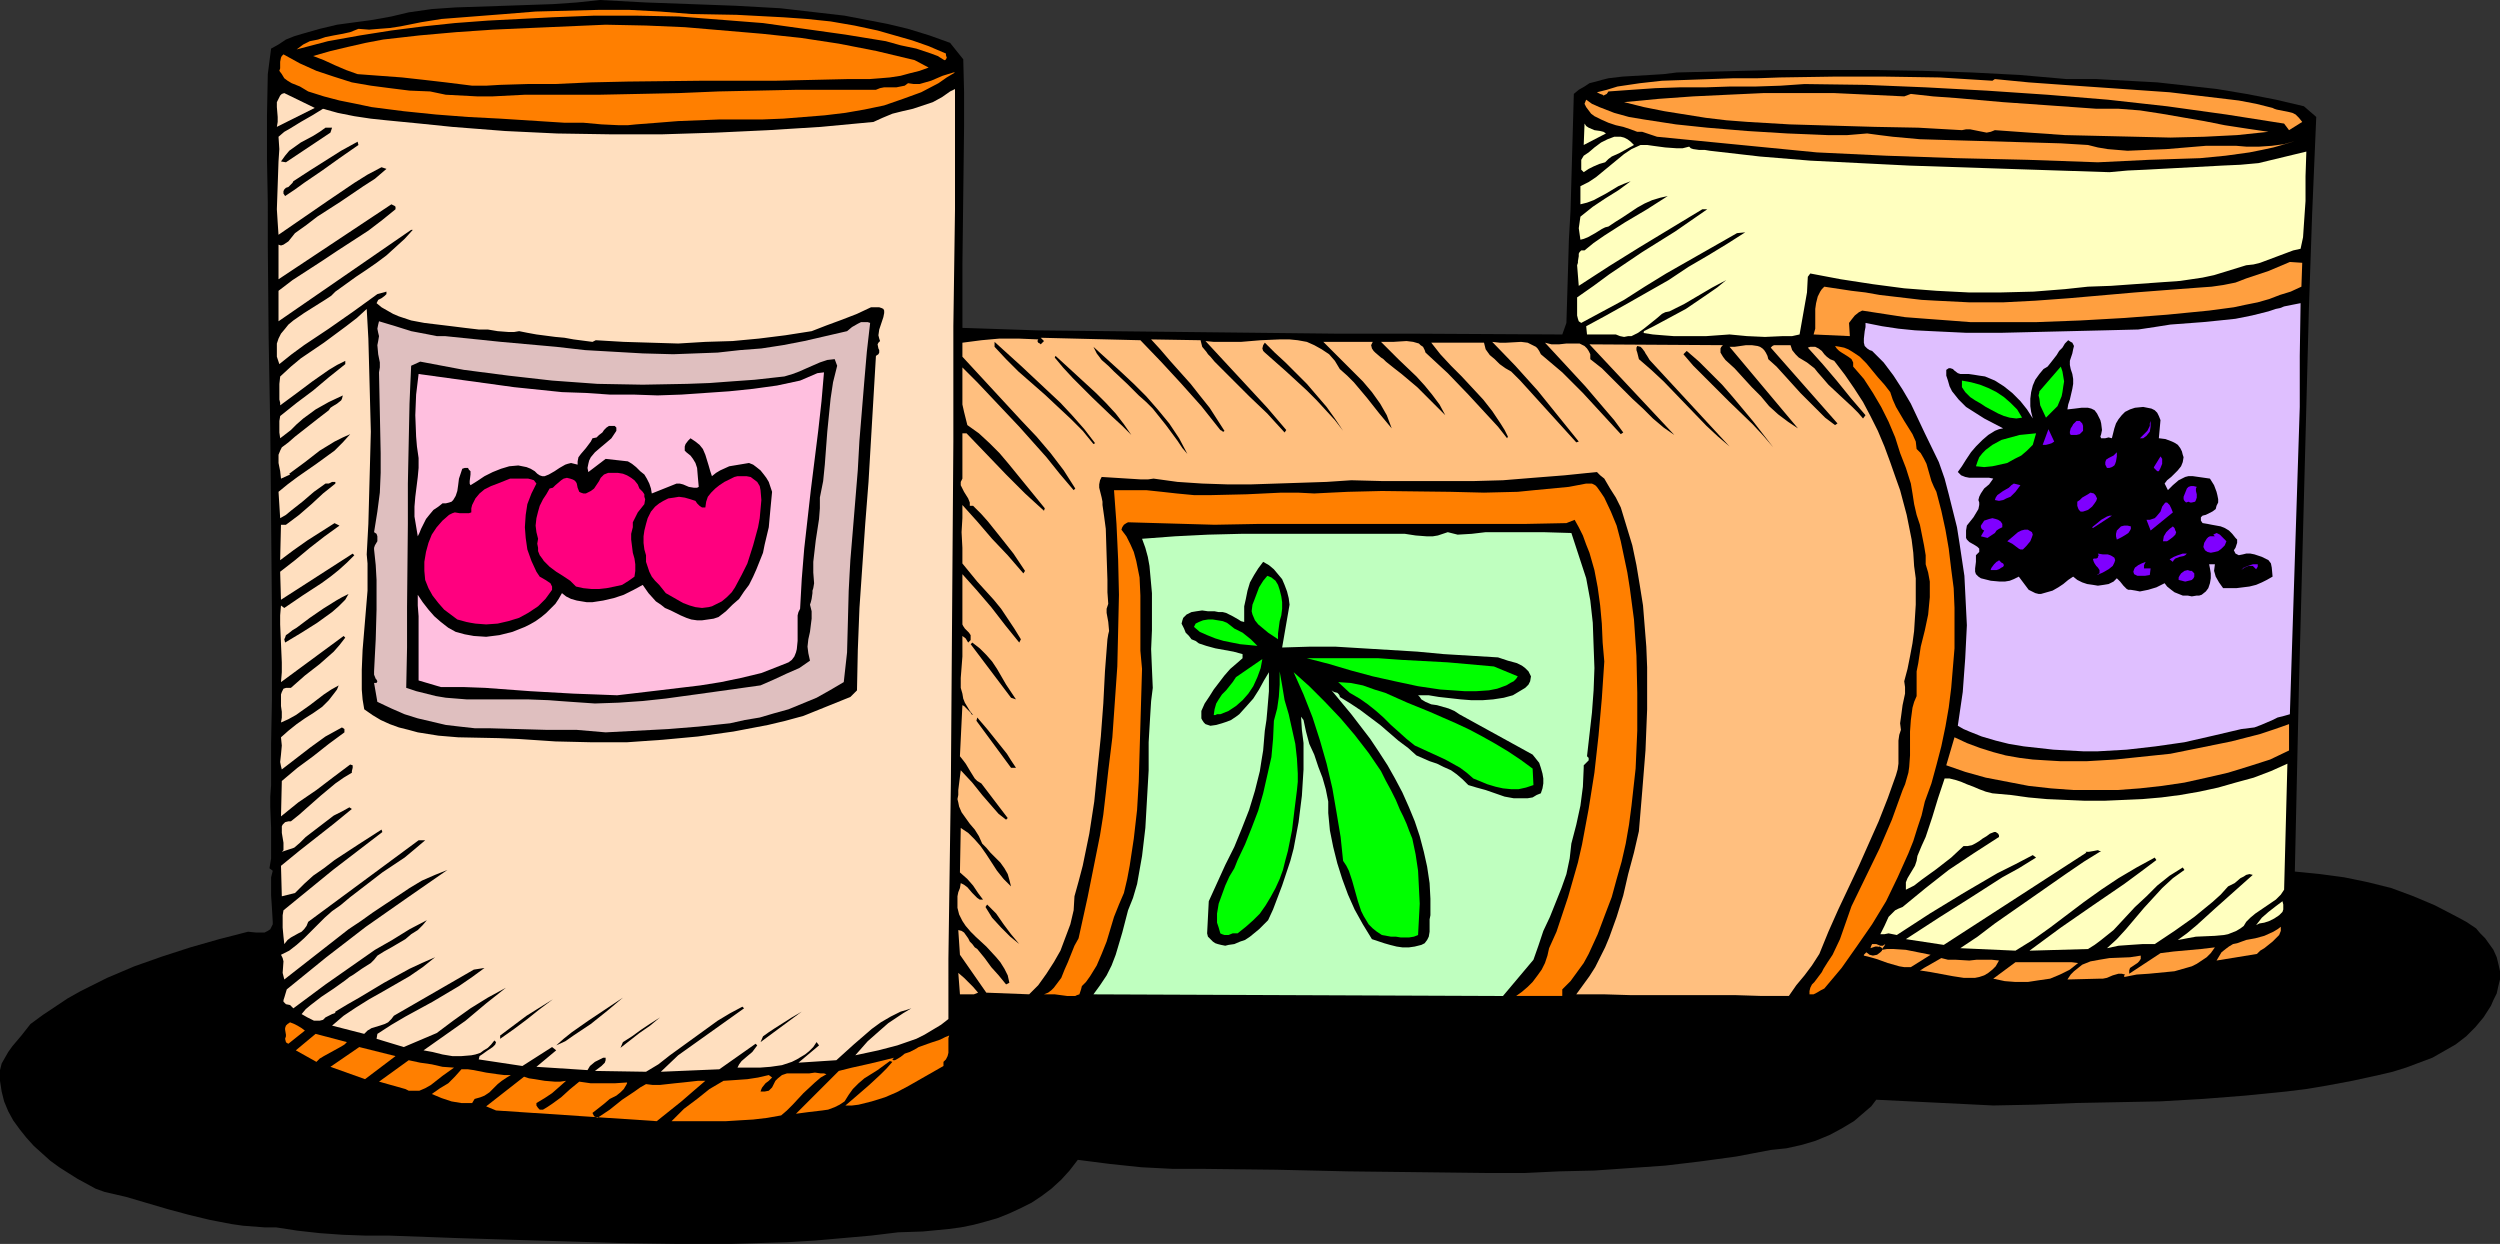 <?xml version="1.0" encoding="UTF-8" standalone="no"?>
<svg
   version="1.0"
   width="129.724mm"
   height="64.547mm"
   id="svg93"
   sodipodi:docname="Canned Foods.wmf"
   xmlns:inkscape="http://www.inkscape.org/namespaces/inkscape"
   xmlns:sodipodi="http://sodipodi.sourceforge.net/DTD/sodipodi-0.dtd"
   xmlns="http://www.w3.org/2000/svg"
   xmlns:svg="http://www.w3.org/2000/svg">
  <rect width="100%" height="100%" fill="#333333" stroke="none"/>
  <sodipodi:namedview
     id="namedview93"
     pagecolor="#ffffff"
     bordercolor="#000000"
     borderopacity="0.25"
     inkscape:showpageshadow="2"
     inkscape:pageopacity="0.0"
     inkscape:pagecheckerboard="0"
     inkscape:deskcolor="#d1d1d1"
     inkscape:document-units="mm" />
  <defs
     id="defs1">
    <pattern
       id="WMFhbasepattern"
       patternUnits="userSpaceOnUse"
       width="6"
       height="6"
       x="0"
       y="0" />
  </defs>
  <path
     style="fill:#000000;fill-opacity:1;fill-rule:evenodd;stroke:none"
     d="m 307.201,63.332 0.162,-5.332 0.162,-5.332 0.162,-5.655 0.323,-5.655 0.323,-11.471 0.323,-11.471 0.97,-0.808 1.131,-0.646 0.97,-0.646 1.293,-0.323 1.131,-0.323 1.293,-0.323 2.747,-0.323 2.747,-0.162 2.747,-0.162 2.586,-0.162 2.586,-0.323 19.23,-0.485 h 9.696 9.696 l 9.534,0.162 9.696,0.323 9.373,0.485 9.211,0.808 h 5.818 l 5.979,0.323 5.979,0.323 5.818,0.646 5.818,0.646 5.818,0.969 5.818,1.131 5.494,1.292 2.424,2.1 -0.808,19.064 -0.646,18.903 -0.485,18.58 -0.485,18.418 -0.97,36.513 -0.808,36.513 4.848,0.485 4.848,0.646 4.686,0.969 4.525,1.131 4.363,1.616 4.202,1.777 4.04,2.1 2.101,1.131 1.939,1.292 0.808,0.969 0.97,0.969 0.808,1.131 0.808,1.131 0.646,1.454 0.323,1.292 0.323,1.454 v 1.616 l -0.323,1.292 -0.323,1.454 -0.646,1.292 -0.485,1.131 -1.454,2.262 -1.616,1.939 -1.778,1.777 -2.101,1.616 -2.262,1.292 -2.262,1.292 -2.586,0.969 -2.586,0.969 -2.586,0.808 -2.747,0.646 -5.171,1.131 -5.171,0.969 -3.878,0.646 -3.878,0.485 -8.08,0.808 -8.242,0.646 -8.403,0.485 -8.242,0.162 -8.403,0.162 -8.08,0.323 -8.08,0.162 -22.947,-1.131 -0.97,1.292 -1.131,0.969 -1.131,0.969 -1.131,0.969 -2.424,1.454 -2.424,1.292 -2.747,1.131 -2.747,0.808 -2.909,0.646 -3.07,0.323 -6.787,1.292 -7.11,0.969 -6.787,0.808 -6.949,0.485 -6.949,0.485 -6.949,0.162 -6.787,0.323 h -6.949 l -13.736,-0.162 -13.898,-0.162 -14.059,-0.323 -13.898,-0.162 h -6.302 l -6.302,-0.323 -6.141,-0.646 -6.302,-0.808 -1.616,2.1 -1.616,1.777 -1.939,1.777 -1.939,1.454 -1.939,1.292 -2.262,1.131 -2.101,0.969 -2.424,0.969 -2.262,0.646 -2.424,0.646 -2.424,0.485 -2.424,0.323 -5.01,0.485 -4.848,0.162 -5.333,0.646 -5.494,0.485 -5.494,0.485 -5.333,0.323 -10.989,0.323 h -10.989 l -10.827,-0.162 -10.827,-0.323 -10.666,-0.323 -10.504,-0.323 -4.363,-0.162 -4.525,-0.162 -4.525,-0.162 h -4.525 l -4.525,-0.162 -4.525,-0.323 -4.363,-0.485 -4.202,-0.646 h -2.262 l -2.101,-0.162 -2.101,-0.162 -2.262,-0.323 -4.202,-0.808 -4.04,-0.969 -4.202,-1.131 -8.242,-2.423 -4.202,-0.969 -1.778,-0.646 -1.778,-0.969 -1.778,-0.969 L 13.413,230.063 11.635,228.932 9.858,227.64 8.242,226.186 6.626,224.731 5.171,223.116 3.878,221.5 2.586,219.723 1.616,217.946 0.808,216.007 0.323,214.068 0,211.968 v -2.1 l 0.323,-1.292 0.646,-1.131 0.646,-1.131 0.808,-1.131 1.778,-2.1 1.778,-2.262 2.424,-1.777 2.424,-1.616 2.424,-1.616 2.586,-1.454 2.586,-1.292 2.586,-1.292 5.333,-2.262 5.494,-1.939 5.494,-1.777 5.656,-1.616 5.656,-1.454 1.616,0.162 h 0.808 0.808 l 0.646,-0.323 0.485,-0.323 0.323,-0.646 0.162,-0.323 v -0.485 l -0.162,-2.747 -0.162,-2.423 v -2.262 -1.292 l 0.323,-1.292 -0.646,-0.485 0.323,-1.939 v -1.939 -4.039 l -0.162,-4.039 v -2.1 l 0.162,-2.262 v -8.24 l 0.162,-8.563 v -17.287 l -0.162,-17.772 -0.162,-17.933 -0.323,-17.933 -0.162,-17.772 V 39.744 L 52.358,31.181 V 22.78 L 52.52,14.54 53.166,9.532 54.621,8.724 56.075,7.755 57.691,7.109 59.307,6.624 62.701,5.655 66.094,4.847 69.65,4.362 73.205,3.877 76.76,3.231 80.154,2.423 84.678,1.777 89.365,1.454 99.061,1.131 108.433,0.808 113.12,0.485 117.645,0 l 9.05,0.485 8.888,0.323 8.726,0.323 8.726,0.485 4.202,0.485 4.202,0.485 4.202,0.485 4.202,0.808 4.202,0.808 4.04,0.969 4.202,1.292 4.04,1.454 2.586,3.231 0.162,6.462 v 6.624 l -0.162,13.41 -0.162,13.41 v 6.462 6.301 l 14.544,0.485 14.544,0.162 29.411,0.323 14.706,0.162 h 14.867 l 29.573,0.162 z"
     id="path1" />
  <path
     style="fill:#ffffbf;fill-opacity:1;fill-rule:evenodd;stroke:none"
     d="m 311.241,65.594 h 1.778 1.131 2.747 l 0.808,0.323 0.808,0.162 0.808,-0.162 h 0.646 l 0.646,-0.323 0.646,-0.323 1.131,-0.808 2.424,-1.939 1.131,-0.969 0.646,-0.323 0.808,-0.162 2.909,-1.454 2.747,-1.616 2.747,-1.616 2.747,-1.454 -1.778,1.454 -2.101,1.454 -4.04,2.747 -2.101,1.131 -2.101,1.131 -2.101,1.131 -1.939,0.969 v 0.323 h -0.323 l 2.101,0.323 1.939,0.162 2.101,0.162 h 2.101 4.363 l 4.525,-0.323 3.394,0.323 3.555,0.162 3.555,-0.162 h 1.778 l 1.454,-0.323 0.485,-2.747 0.485,-2.747 0.485,-2.747 0.162,-3.07 0.485,-0.646 5.979,1.131 6.302,0.969 6.141,0.808 6.302,0.485 6.302,0.323 h 6.464 l 6.302,-0.162 6.141,-0.485 4.525,-0.485 4.525,-0.162 9.05,-0.646 4.525,-0.323 4.363,-0.646 2.262,-0.485 2.101,-0.646 2.101,-0.646 2.101,-0.646 1.454,-0.162 1.293,-0.323 2.586,-0.969 2.586,-0.969 1.293,-0.485 1.454,-0.323 0.485,-2.262 0.162,-2.423 0.323,-4.685 v -4.847 l 0.162,-4.847 -9.373,2.262 -3.555,0.323 -3.555,0.162 -15.029,0.808 -3.555,0.162 -3.555,0.323 -10.019,-0.323 -9.858,-0.323 -19.392,-0.646 -9.696,-0.485 -9.696,-0.485 -9.858,-0.808 -9.858,-1.131 -0.97,-0.162 h -1.131 l -1.131,-0.162 -0.485,-0.162 -0.323,-0.323 -1.293,0.323 h -1.131 l -2.262,-0.162 -2.424,-0.323 -1.131,-0.162 h -1.293 l -1.778,0.808 -1.454,0.969 -2.747,2.262 -2.747,2.262 -1.454,0.969 -1.616,0.808 v 3.554 l 1.293,-0.323 1.293,-0.485 2.424,-1.292 2.424,-1.454 1.131,-0.485 1.293,-0.485 -2.424,1.777 -2.586,1.616 -2.424,1.616 -2.424,1.939 -0.162,1.131 -0.162,1.131 0.162,1.131 0.162,1.131 0.646,-0.162 0.808,-0.323 1.454,-0.808 1.293,-0.808 0.646,-0.323 0.646,-0.162 1.454,-0.969 1.293,-0.808 2.909,-1.939 1.454,-0.808 1.454,-0.646 1.616,-0.485 1.454,-0.323 -4.04,2.585 -4.363,2.585 -4.04,2.585 -2.101,1.454 -1.778,1.454 h -0.646 l -0.323,0.323 -0.162,0.323 V 50.245 l -0.162,0.969 v 0.323 l -0.162,0.485 0.323,4.039 5.979,-3.877 5.979,-3.716 12.282,-7.432 h 0.97 l -6.302,4.362 -6.464,4.039 -6.464,4.362 -3.07,2.262 -3.232,2.262 v 1.454 0.808 1.292 l 0.162,0.646 0.162,0.485 0.485,0.323 2.101,-1.131 2.101,-1.131 4.202,-2.262 4.04,-2.585 2.101,-1.292 2.101,-1.292 13.898,-7.916 1.616,-0.162 -3.555,2.262 -3.717,2.262 -3.878,2.262 -3.878,2.585 -8.242,4.685 -4.04,2.262 -3.878,2.1 z"
     id="path2" />
  <path
     style="fill:#ff7f00;fill-opacity:1;fill-rule:evenodd;stroke:none"
     d="m 185.517,10.501 v 0.323 l 0.162,0.485 -0.162,0.323 -0.162,0.162 h -0.162 l -1.293,-0.808 -1.293,-0.485 -1.454,-0.485 -1.454,-0.485 -3.07,-0.646 -2.909,-0.808 -7.918,-1.292 -8.08,-1.131 -8.08,-1.131 -8.242,-0.646 -8.242,-0.646 -8.403,-0.162 h -8.242 L 108.272,3.393 95.667,4.039 89.203,4.524 83.062,5.17 76.76,5.978 70.619,6.947 64.317,8.078 58.176,9.694 59.469,8.724 60.762,8.078 62.378,7.755 63.832,7.27 65.448,6.947 67.226,6.624 68.68,6.301 70.296,5.655 72.397,5.816 74.336,5.655 76.437,5.493 78.538,5.17 82.578,4.362 86.618,3.716 99.061,2.747 l 5.979,-0.485 6.141,-0.162 6.141,-0.162 h 6.141 l 5.979,0.323 6.141,0.485 8.888,0.162 9.211,0.485 4.525,0.323 4.686,0.485 4.686,0.808 4.525,0.969 3.394,0.969 3.394,0.969 3.232,1.131 z"
     id="path3" />
  <path
     style="fill:#ff7f00;fill-opacity:1;fill-rule:evenodd;stroke:none"
     d="m 179.376,11.794 2.747,1.454 -1.778,0.646 -1.939,0.485 -1.778,0.485 -2.101,0.323 -1.939,0.162 -2.101,0.162 h -2.262 -2.101 l -6.949,0.162 -7.11,0.162 h -14.382 l -14.544,0.162 -7.272,0.162 -7.11,0.323 h -2.586 -2.747 l -5.333,0.162 -2.747,0.162 h -2.747 l -2.586,-0.323 -2.586,-0.323 -4.202,-0.485 -4.363,-0.485 -4.363,-0.323 -4.363,-0.323 -2.262,-0.808 -2.262,-0.969 -2.101,-0.969 -2.101,-0.808 3.394,-0.969 3.394,-0.808 3.555,-0.808 3.394,-0.646 7.11,-0.808 7.272,-0.646 7.11,-0.485 7.272,-0.323 7.434,-0.323 7.434,-0.323 7.918,0.162 7.595,0.323 7.595,0.646 7.595,0.646 7.595,0.808 7.434,1.131 7.434,1.454 z"
     id="path4" />
  <path
     style="fill:#ff7f00;fill-opacity:1;fill-rule:evenodd;stroke:none"
     d="m 84.355,17.933 3.07,0.646 3.07,0.162 3.07,0.162 h 3.07 l 6.302,-0.323 h 3.232 3.07 8.242 l 7.918,-0.162 7.757,-0.162 7.757,-0.323 15.352,-0.323 h 7.757 7.757 l 0.808,-0.323 0.808,-0.162 h 1.616 0.808 l 0.808,-0.162 0.808,-0.162 0.646,-0.485 1.131,0.162 h 1.131 l 1.131,-0.323 1.131,-0.323 2.262,-0.969 2.101,-0.646 h 0.323 l -1.616,0.969 -1.616,1.131 -3.394,1.777 -3.555,1.292 -3.717,1.292 -3.878,0.808 -3.717,0.646 -4.04,0.485 -4.04,0.323 -4.04,0.323 -4.04,0.162 h -8.403 l -8.242,0.323 -4.04,0.323 -4.202,0.323 -1.616,0.162 h -1.778 l -3.394,-0.162 -1.778,-0.162 -1.778,-0.162 h -1.939 -1.778 L 98.091,23.265 91.789,22.942 85.486,22.457 79.184,21.811 72.882,21.003 69.811,20.357 66.579,19.71 63.509,18.903 60.438,17.933 58.822,16.964 57.206,16.318 l -0.808,-0.485 -0.646,-0.485 -0.485,-0.808 -0.485,-0.646 0.162,-0.485 v -0.323 -0.969 l 0.162,-0.808 0.162,-0.323 0.323,-0.323 3.232,1.777 3.232,1.454 3.394,1.131 3.555,1.131 3.717,0.646 3.717,0.485 3.878,0.485 z"
     id="path5" />
  <path
     style="fill:#ff9f3f;fill-opacity:1;fill-rule:evenodd;stroke:none"
     d="m 390.748,15.833 0.485,-0.323 6.626,0.646 6.787,0.485 6.949,0.485 6.949,0.485 6.949,0.485 6.787,0.808 6.787,0.808 3.394,0.646 3.232,0.808 0.323,0.162 0.485,0.162 0.808,0.162 0.808,0.162 0.808,0.162 0.646,0.162 0.646,0.323 0.646,0.646 0.646,0.808 -2.586,1.616 -0.97,-1.292 -11.312,-1.777 -11.635,-1.616 -11.635,-1.292 -11.797,-0.969 -11.958,-0.808 -11.958,-0.646 -11.797,-0.485 -11.958,-0.162 -4.686,0.323 -4.848,0.162 h -5.01 l -4.848,0.162 h -5.01 l -4.848,0.162 -4.686,0.323 -4.525,0.323 -0.323,0.485 -0.323,0.162 -0.323,0.162 -0.162,-0.162 -0.485,-0.162 -0.323,-0.162 -0.323,-0.162 1.939,-0.485 2.101,-0.646 4.363,-0.646 4.363,-0.485 4.686,-0.162 9.211,-0.323 h 4.686 l 4.525,-0.162 10.342,-0.162 h 10.504 l 10.504,0.162 5.171,0.323 z"
     id="path6" />
  <path
     style="fill:#ffdfbf;fill-opacity:1;fill-rule:evenodd;stroke:none"
     d="m 186.001,199.851 -1.454,1.131 -1.616,0.969 -1.616,0.969 -1.616,0.808 -3.717,1.292 -3.717,0.969 -4.525,0.969 2.424,-2.747 2.747,-2.423 1.293,-1.131 1.454,-0.969 1.454,-0.969 1.616,-0.969 -0.97,0.323 -1.131,0.323 -1.939,0.969 -1.939,1.131 -1.778,1.292 -3.555,3.07 -3.394,3.07 -7.434,0.485 4.04,-3.393 -0.485,-0.646 -0.646,0.969 -0.808,0.808 -0.808,0.646 -0.808,0.485 -0.808,0.485 -0.97,0.485 -1.939,0.646 -2.262,0.323 -2.101,0.162 h -4.363 l 0.323,-0.646 0.485,-0.646 1.131,-0.969 0.97,-0.808 0.485,-0.646 0.485,-0.646 -0.323,-0.323 -7.11,5.008 -11.474,0.485 3.394,-3.231 12.928,-9.209 -0.323,-0.323 -2.424,1.292 -2.424,1.454 -4.686,3.393 -4.686,3.393 -2.262,1.777 -2.424,1.454 -10.019,-0.162 0.646,-0.485 0.646,-0.485 0.646,-0.646 0.162,-0.485 v -0.485 h -0.485 l -0.646,0.323 -0.97,0.485 -0.97,0.808 -0.485,0.808 -10.019,-0.646 3.878,-3.231 -0.808,-0.646 -5.818,3.716 -8.565,-1.292 0.162,-0.646 0.485,-0.323 1.131,-0.808 0.97,-0.646 0.485,-0.485 0.162,-0.485 -0.323,-0.323 -0.646,0.808 -0.646,0.646 -0.808,0.485 -0.646,0.485 -0.97,0.323 -0.808,0.162 -1.939,0.162 H 88.718 l -1.939,-0.323 -1.939,-0.485 -1.778,-0.323 8.242,-5.816 4.04,-3.393 3.878,-3.07 -3.555,1.939 -3.394,2.1 -3.394,2.423 -3.232,2.423 -6.464,2.747 -5.333,-1.616 0.162,-0.969 2.747,-1.777 2.747,-1.616 5.333,-2.908 5.171,-3.07 2.586,-1.777 2.424,-1.777 -2.101,0.323 -15.675,9.047 -0.485,0.646 -0.646,0.646 -0.646,0.323 -0.97,0.323 -1.616,0.485 -0.808,0.485 -0.646,0.646 -6.302,-1.616 2.262,-1.939 2.424,-1.616 2.586,-1.616 2.586,-1.454 5.333,-3.07 2.586,-1.777 2.424,-1.939 -2.586,1.131 -2.424,1.131 -5.01,2.747 -4.848,2.908 -2.262,1.292 -2.424,1.454 v 0.162 l -0.162,0.162 -0.485,0.162 -0.646,0.323 -0.646,0.323 -0.485,0.485 -0.646,0.162 h -0.485 -0.646 l -1.293,-0.646 -1.131,-0.646 0.808,-0.969 0.97,-0.808 2.101,-1.616 2.424,-1.616 2.262,-1.616 0.808,-0.646 0.808,-0.485 1.616,-1.131 1.778,-1.131 0.646,-0.646 0.646,-0.808 1.293,-0.808 1.454,-0.808 2.747,-1.616 1.131,-0.969 1.293,-0.808 0.97,-0.969 0.808,-0.969 -3.394,1.777 -3.394,2.1 -3.394,1.939 -3.232,2.262 -6.464,4.524 -6.302,4.685 -0.323,-0.323 -0.323,-0.323 -0.808,-0.162 -0.162,-0.162 -0.323,-0.323 v -0.323 l 0.162,-0.485 0.485,-1.616 7.757,-6.301 7.757,-5.978 8.08,-5.655 7.918,-5.493 -2.424,0.969 -2.586,1.131 -2.424,1.454 -2.424,1.616 -4.848,3.231 -2.262,1.616 -2.424,1.616 -12.605,9.855 -0.162,-0.646 -0.162,-0.646 0.162,-2.262 -0.162,-0.646 -0.323,-0.646 1.616,-0.808 1.454,-1.131 1.454,-1.292 1.293,-1.292 1.454,-1.454 1.293,-1.292 1.454,-1.292 1.616,-1.131 1.939,-1.616 2.101,-1.616 4.202,-3.231 4.363,-2.908 1.939,-1.616 2.101,-1.777 h -1.293 l -21.654,15.995 -0.323,0.808 -0.485,0.646 -0.485,0.485 -0.646,0.323 -1.454,0.808 -0.646,0.485 -0.646,0.808 -0.162,-1.454 -0.162,-1.777 v -1.616 -0.808 l 0.162,-0.969 9.696,-7.917 4.848,-3.716 4.848,-3.716 -0.162,-0.485 -2.262,1.454 -2.262,1.454 -4.686,3.07 -2.101,1.616 -2.101,1.454 -1.778,1.616 -1.778,1.777 -2.586,0.646 -0.162,-5.978 3.555,-2.908 6.787,-5.332 1.778,-1.454 1.778,-1.454 -0.485,-0.323 -1.454,0.808 -1.616,0.808 -2.747,2.1 -2.747,2.1 -1.131,1.131 -1.131,0.969 -2.424,0.808 0.323,-0.323 v -0.485 -0.969 l -0.162,-0.969 -0.162,-0.969 v -0.808 -0.485 l 0.162,-0.323 0.162,-0.162 0.323,-0.323 0.646,-0.162 h 0.485 l 1.616,-1.292 1.454,-1.292 2.747,-2.423 2.909,-2.423 1.616,-1.131 1.616,-0.969 v -0.323 l 0.162,-0.646 v -0.485 l -0.485,-0.162 -3.232,2.423 -3.394,2.585 -3.555,2.423 -3.394,2.747 0.162,-6.947 3.07,-2.585 3.07,-2.262 3.07,-2.423 3.07,-2.262 v -0.323 -0.323 l -0.485,-0.323 -3.232,1.777 -2.909,2.1 -5.656,4.362 -0.162,-0.646 -0.162,-0.808 0.162,-1.454 0.162,-1.777 -0.162,-1.616 1.454,-1.292 1.616,-1.292 1.616,-1.131 1.778,-1.131 1.616,-1.131 1.293,-1.292 1.131,-1.454 0.485,-0.646 0.323,-0.808 -1.454,0.808 -1.454,0.969 -2.747,2.1 -2.747,1.939 -1.454,0.808 -1.454,0.646 0.162,-0.969 v -1.131 l -0.162,-1.131 v -1.131 -1.131 l 0.162,-0.485 0.162,-0.323 0.162,-0.323 0.485,-0.162 h 0.485 0.485 l 2.747,-2.423 2.909,-2.262 2.747,-2.423 1.131,-1.292 1.131,-1.454 -0.323,-0.323 -12.282,9.047 0.162,-1.939 v -1.939 l -0.162,-3.716 -0.162,-3.716 v -1.777 l 0.162,-1.939 0.646,0.485 3.555,-2.423 3.717,-2.423 1.778,-1.292 1.616,-1.292 1.616,-1.454 1.454,-1.454 -0.323,-0.323 -14.059,9.047 -0.162,-5.493 2.909,-2.262 2.909,-2.423 2.909,-2.262 2.909,-2.1 -0.97,-0.485 -5.333,3.393 -2.747,1.939 -2.586,1.939 0.162,-6.947 h 0.97 l 2.586,-1.939 2.424,-2.1 2.262,-2.1 2.424,-1.939 V 94.513 h -0.162 -0.323 -0.162 l -0.323,0.162 -0.323,0.162 h -0.646 l -1.131,0.808 -1.131,0.808 -2.262,1.939 -2.262,1.777 -0.97,0.808 -1.131,0.646 -0.323,-5.17 1.778,-1.454 1.939,-1.454 3.717,-2.585 1.778,-1.292 1.778,-1.292 1.616,-1.616 1.454,-1.616 -1.454,0.646 -1.616,0.808 -2.909,1.777 -2.909,2.262 -3.07,2.262 0.162,0.162 -1.778,0.808 -0.162,-1.454 -0.323,-1.616 v -0.808 -0.808 l 0.323,-0.808 0.323,-0.646 1.293,-0.969 1.293,-1.131 2.262,-1.777 2.262,-1.777 2.101,-1.616 0.323,-0.485 0.485,-0.323 0.808,-0.485 0.808,-0.646 0.162,-0.323 0.162,-0.646 -2.747,1.292 -2.586,1.454 -2.424,1.777 -1.293,1.131 -1.131,1.131 -2.101,1.616 -0.162,-1.131 v -0.969 -1.292 l 0.162,-0.969 3.232,-2.585 3.232,-2.423 3.07,-2.585 3.232,-2.585 v -0.646 l -1.616,0.808 -1.616,0.969 -3.232,2.262 -3.232,2.423 -3.07,2.262 v -0.485 l -0.162,-0.646 v -1.454 -1.616 l 0.162,-1.454 2.101,-1.939 1.939,-1.616 4.525,-3.07 4.363,-3.231 2.101,-1.616 1.939,-1.777 0.323,5.816 0.162,5.978 0.162,6.139 0.162,6.139 -0.162,6.139 -0.162,5.978 -0.162,5.978 -0.323,5.978 0.162,1.777 v 1.777 3.554 l -0.162,1.939 -0.162,1.939 -0.323,3.877 -0.323,3.877 -0.162,3.877 v 3.877 l 0.162,1.939 0.323,1.939 1.616,1.131 1.616,0.969 1.778,0.808 1.778,0.646 1.939,0.485 1.778,0.485 4.04,0.646 3.878,0.323 7.918,0.162 3.878,0.162 7.272,0.485 6.949,0.162 h 7.11 l 6.949,-0.485 6.949,-0.646 6.949,-0.969 3.394,-0.646 3.394,-0.646 3.394,-0.808 3.555,-0.969 9.211,-3.716 1.293,-1.292 0.162,-7.917 0.323,-8.24 1.131,-16.479 0.646,-8.24 0.485,-8.24 0.485,-8.24 0.485,-8.24 0.485,-0.323 0.162,-0.323 v -0.485 l -0.162,-0.323 -0.162,-0.808 0.162,-0.323 0.323,-0.323 -0.162,-0.485 -0.162,-0.646 0.162,-1.131 0.808,-2.423 0.162,-0.808 v -0.485 l -0.162,-0.323 -0.323,-0.162 -0.485,-0.162 h -0.646 -0.97 l -2.747,1.292 -2.909,1.131 -3.07,1.131 -2.909,1.131 -5.171,0.808 -5.171,0.646 -5.171,0.485 -5.333,0.162 -5.333,0.323 -5.333,-0.162 -5.333,-0.162 -5.494,-0.323 -0.646,0.323 -3.717,-0.485 -1.778,-0.323 -1.778,-0.162 -3.717,-0.485 -1.778,-0.323 -1.616,-0.323 -0.97,0.162 H 99.707 L 97.606,64.948 96.637,64.786 95.667,64.624 H 94.697 93.889 L 91.142,64.301 88.557,63.978 83.224,63.332 80.638,62.847 78.214,62.039 l -1.131,-0.485 -1.131,-0.646 -1.131,-0.646 -0.97,-0.808 0.162,-0.323 0.162,-0.323 0.646,-0.323 0.646,-0.485 0.323,-0.323 v -0.485 l -1.778,0.485 -4.686,3.393 -4.848,3.393 -4.848,3.231 -2.424,1.777 -2.424,1.939 -0.485,-1.454 v -1.292 -1.292 l 0.323,-0.969 0.485,-0.969 0.808,-0.969 0.646,-0.808 0.97,-0.808 2.101,-1.454 4.363,-2.747 0.97,-0.646 0.808,-0.808 4.04,-2.908 1.939,-1.292 2.101,-1.454 1.939,-1.454 1.778,-1.616 1.778,-1.616 1.616,-1.777 H 80.638 L 54.621,63.009 v -5.978 l 2.747,-2.1 5.979,-3.877 2.909,-1.939 5.979,-3.877 2.747,-2.1 2.586,-2.1 v -0.485 l -0.162,-0.162 -0.323,-0.162 -0.323,-0.162 -22.139,14.702 v -6.786 l 0.485,0.162 0.485,-0.162 0.97,-0.646 0.646,-0.808 0.646,-0.808 2.262,-1.616 2.101,-1.616 4.525,-2.908 4.525,-3.07 2.262,-1.454 2.262,-1.939 -0.97,-0.323 -2.747,1.454 -2.586,1.616 -5.01,3.393 -9.858,6.786 -0.162,-2.423 -0.162,-2.585 0.162,-4.685 0.162,-4.685 0.162,-2.423 -0.162,-2.423 1.131,-0.969 1.131,-0.646 2.101,-1.292 2.262,-1.292 2.101,-1.292 2.909,0.808 3.232,0.646 3.232,0.485 3.07,0.323 6.626,0.646 6.302,0.646 10.342,0.808 10.181,0.485 10.342,0.162 h 10.342 l 10.342,-0.323 10.342,-0.485 10.342,-0.646 10.342,-0.969 1.778,-0.808 1.939,-0.808 1.939,-0.485 2.101,-0.485 1.939,-0.646 1.939,-0.646 1.778,-0.969 1.616,-1.131 0.97,-0.485 v 11.956 11.632 l -0.162,11.632 -0.162,11.309 v 22.619 l -0.162,22.295 -0.162,22.295 -0.162,22.295 -0.162,11.471 -0.162,11.471 -0.162,11.632 z"
     id="path7" />
  <path
     style="fill:#ff9f3f;fill-opacity:1;fill-rule:evenodd;stroke:none"
     d="m 374.75,18.418 4.363,0.485 4.525,0.323 9.211,0.808 9.211,0.646 9.05,0.646 h 4.363 l 4.202,0.323 4.202,0.646 8.403,1.454 4.04,0.808 4.202,0.646 4.363,0.646 -3.07,0.323 -3.07,0.323 -6.464,0.323 -6.626,0.162 -6.787,-0.162 -6.949,-0.162 -6.949,-0.162 -6.949,-0.485 -6.787,-0.485 -0.808,0.323 -0.808,0.162 -1.616,-0.323 -1.616,-0.323 h -0.808 l -0.808,0.162 -8.565,-0.485 -8.565,-0.162 -16.645,-0.485 -8.242,-0.485 -4.202,-0.323 -4.04,-0.485 -4.04,-0.646 -4.04,-0.646 -4.04,-0.808 -3.878,-0.969 6.787,-0.646 6.787,-0.485 6.787,-0.323 6.949,-0.323 h 6.949 6.949 l 6.949,0.323 6.787,0.323 z"
     id="path8" />
  <path
     style="fill:#ffdfbf;fill-opacity:1;fill-rule:evenodd;stroke:none"
     d="m 54.298,24.88 0.162,-0.969 v -0.969 l -0.162,-1.939 v -0.969 l 0.323,-0.646 0.323,-0.646 0.323,-0.323 0.485,-0.162 5.979,2.908 z"
     id="path9" />
  <path
     style="fill:#ff9f3f;fill-opacity:1;fill-rule:evenodd;stroke:none"
     d="m 334.835,25.042 7.757,0.646 7.918,0.485 4.04,0.162 3.878,0.162 h 3.878 l 3.878,-0.323 2.424,0.323 2.586,0.323 5.333,0.485 5.333,0.162 5.656,0.162 11.15,0.323 5.494,0.162 5.333,0.323 1.939,0.485 1.939,0.323 1.939,0.162 1.939,0.162 3.717,-0.162 3.878,-0.162 3.878,-0.323 3.878,-0.323 h 4.04 1.939 l 1.939,0.162 h 2.586 l 2.424,-0.162 2.424,-0.323 2.262,-0.646 -2.101,0.646 -2.262,0.646 -2.262,0.485 -2.424,0.485 -4.686,0.646 -5.01,0.485 -5.01,0.162 -5.01,0.162 -10.019,0.485 -13.736,-0.485 -6.949,-0.162 -6.949,-0.162 -13.898,-0.485 -6.787,-0.323 -6.787,-0.323 -31.35,-3.07 -1.939,-0.646 -0.97,-0.323 h -0.485 -0.485 l -1.293,-0.485 -1.454,-0.485 -1.454,-0.323 -1.454,-0.485 -1.454,-0.646 -1.293,-0.646 -0.646,-0.485 -0.485,-0.646 -0.485,-0.646 -0.323,-0.646 0.323,-0.808 1.131,0.808 1.454,0.646 2.909,1.131 2.909,0.808 2.909,0.485 6.302,0.969 z"
     id="path10" />
  <path
     style="fill:#ffffbf;fill-opacity:1;fill-rule:evenodd;stroke:none"
     d="m 314.958,26.173 -4.363,2.262 0.162,-4.201 0.323,0.485 0.485,0.323 1.131,0.485 1.131,0.162 0.646,0.162 z"
     id="path11" />
  <path
     style="fill:#000000;fill-opacity:1;fill-rule:evenodd;stroke:none"
     d="m 64.802,26.011 -8.726,5.816 -0.97,-0.162 0.808,-1.131 0.808,-0.969 1.131,-0.808 1.131,-0.808 2.424,-1.292 1.293,-0.808 1.131,-0.808 h 1.293 z"
     id="path12" />
  <path
     style="fill:#ffffbf;fill-opacity:1;fill-rule:evenodd;stroke:none"
     d="m 320.452,28.435 -1.454,0.808 -1.454,0.808 -1.454,0.646 -0.646,0.485 -0.646,0.646 -1.131,0.323 -1.131,0.485 -0.97,0.485 -0.97,0.646 -0.162,-0.162 -0.323,-0.323 v -0.969 -0.969 l 0.485,-0.808 0.97,-0.646 1.131,-0.969 1.293,-0.969 1.293,-0.646 1.293,-0.485 h 0.646 0.646 l 0.646,0.162 0.646,0.323 0.646,0.485 z"
     id="path13" />
  <path
     style="fill:#000000;fill-opacity:1;fill-rule:evenodd;stroke:none"
     d="m 70.296,28.435 -3.717,2.585 -3.394,2.423 -3.555,2.423 -1.778,1.292 -1.939,1.292 -0.323,-0.485 v -0.485 l 0.162,-0.323 0.323,-0.323 0.485,-0.162 0.323,-0.323 0.485,-0.485 0.162,-0.323 3.232,-2.1 3.07,-1.939 3.07,-1.939 3.232,-1.777 z"
     id="path14" />
  <path
     style="fill:#ff9f3f;fill-opacity:1;fill-rule:evenodd;stroke:none"
     d="m 451.348,56.223 -2.101,0.969 -2.101,0.646 -2.101,0.808 -2.262,0.646 -2.424,0.485 -2.262,0.485 -2.424,0.323 -2.424,0.323 -8.242,0.808 -8.403,0.646 -8.565,0.485 -8.565,0.323 h -8.726 -4.363 l -4.202,-0.323 -4.363,-0.323 -4.202,-0.323 -4.202,-0.646 -4.202,-0.646 -0.323,0.162 -0.323,0.162 -0.808,0.646 -0.646,0.808 -0.485,0.646 0.162,2.585 -7.11,-0.323 0.323,-1.131 V 63.17 60.585 l 0.162,-1.131 0.323,-1.292 0.485,-0.969 0.323,-0.485 0.485,-0.485 5.333,0.808 2.747,0.323 2.747,0.485 5.494,0.646 2.747,0.323 2.909,0.162 6.464,0.323 h 6.626 l 6.302,-0.323 6.626,-0.485 12.928,-1.131 6.302,-0.485 6.464,-0.485 2.262,-0.162 2.262,-0.323 2.424,-0.485 2.101,-0.808 4.363,-1.454 4.202,-1.777 2.424,0.162 z"
     id="path15" />
  <path
     style="fill:#dfbfff;fill-opacity:1;fill-rule:evenodd;stroke:none"
     d="m 451.187,59.454 -0.162,10.34 V 79.811 l -0.646,20.034 -0.323,10.017 -0.323,10.017 -0.323,10.017 -0.323,10.178 -1.131,0.323 -1.293,0.323 -0.97,0.485 -1.131,0.485 -1.131,0.485 -1.293,0.485 -1.293,0.162 -1.293,0.162 -5.494,1.292 -5.656,1.292 -5.656,0.808 -5.656,0.646 -5.656,0.323 h -2.909 l -2.909,-0.162 -2.909,-0.162 -2.909,-0.323 -2.909,-0.323 -2.909,-0.485 -2.586,-0.646 -2.747,-0.808 -2.424,-0.969 -1.131,-0.485 -1.131,-0.646 0.97,-6.624 0.485,-6.624 0.162,-3.231 0.162,-3.231 -0.162,-3.231 -0.162,-3.231 -0.162,-3.231 -0.485,-3.231 -0.485,-3.231 -0.485,-3.07 -0.808,-3.231 -0.808,-3.231 -0.808,-3.07 -1.131,-3.231 -2.747,-5.655 -2.747,-5.816 -1.616,-2.747 -1.778,-2.747 -1.939,-2.585 -1.131,-1.131 -1.131,-1.131 -0.485,-0.162 -0.485,-0.323 -0.162,-0.162 -0.323,-0.323 -0.162,-0.646 v -0.808 l 0.162,-1.454 0.162,-0.808 v -0.808 l 3.232,0.646 3.232,0.485 3.232,0.323 3.232,0.162 6.787,0.323 h 6.949 l 13.574,-0.323 6.787,-0.162 6.464,-0.162 3.232,-0.485 3.07,-0.485 6.464,-0.485 3.232,-0.323 3.07,-0.323 3.232,-0.646 3.232,-0.808 1.454,-0.485 0.808,-0.162 0.808,-0.323 1.616,-0.323 z"
     id="path16" />
  <path
     style="fill:#dfbfbf;fill-opacity:1;fill-rule:evenodd;stroke:none"
     d="m 87.264,65.917 10.989,1.131 10.827,0.969 5.656,0.646 5.656,0.323 5.656,0.323 5.979,0.162 4.363,-0.162 4.363,-0.162 4.363,-0.485 4.202,-0.323 4.202,-0.646 4.202,-0.808 4.202,-0.969 4.202,-0.969 0.97,-0.808 1.131,-0.646 0.646,-0.323 h 0.646 0.646 l 0.485,0.162 -0.646,5.655 -0.485,5.655 -0.97,11.794 -0.323,5.816 -0.97,11.794 -0.485,5.816 -0.162,2.908 -0.162,3.07 -0.162,6.139 -0.162,5.978 -0.323,2.908 -0.323,2.908 -2.747,1.616 -2.586,1.454 -2.747,1.131 -2.747,1.131 -2.909,0.808 -2.747,0.808 -2.909,0.485 -2.909,0.646 -6.141,0.646 -5.979,0.485 -6.141,0.323 -6.141,0.323 -5.656,-0.485 h -5.818 l -5.818,-0.162 -5.656,-0.162 h -2.747 l -2.909,-0.323 -2.747,-0.323 -2.747,-0.646 -2.747,-0.646 -2.586,-0.808 -2.586,-1.131 -2.747,-1.292 -0.646,-3.716 h 0.485 l 0.162,-0.323 -0.162,-0.323 -0.162,-0.162 -0.323,-0.808 v -0.323 -0.323 l 0.162,-3.231 0.162,-3.07 0.162,-5.816 v -5.816 l -0.162,-2.908 -0.323,-3.07 v -0.323 l 0.162,-0.485 0.485,-0.808 v -0.485 -0.485 l -0.162,-0.485 -0.485,-0.323 0.646,-4.039 0.485,-3.716 0.162,-3.877 v -3.877 l -0.162,-7.916 -0.162,-7.916 0.162,-0.969 v -0.969 l -0.323,-1.616 -0.162,-1.777 0.162,-0.808 0.162,-0.969 -0.162,-0.646 -0.162,-0.808 0.162,-0.808 0.162,-0.646 3.232,0.969 3.07,0.969 3.394,0.646 1.616,0.323 z"
     id="path17" />
  <path
     style="fill:#ffbf7f;fill-opacity:1;fill-rule:evenodd;stroke:none"
     d="m 203.616,66.563 -0.162,0.323 0.162,0.323 0.323,0.162 0.162,0.162 0.646,-0.646 -0.646,-0.646 19.554,0.485 4.04,4.201 3.878,4.201 4.04,4.524 3.717,4.685 0.323,0.162 0.162,0.162 h 0.162 l 0.162,-0.162 -1.454,-2.262 -1.454,-2.262 -1.939,-2.423 -1.778,-2.262 -4.04,-4.524 -1.939,-2.262 -1.778,-1.939 9.696,0.162 0.162,0.646 0.162,0.646 0.808,0.969 0.323,0.485 0.485,0.485 0.808,0.969 6.787,6.786 3.555,3.393 1.616,1.777 1.778,1.939 0.323,-0.485 -3.717,-4.362 -4.04,-4.362 -4.04,-4.362 -4.04,-4.362 1.616,0.162 h 1.778 3.555 l 1.939,-0.162 1.939,-0.162 3.717,-0.162 h 1.939 l 1.616,0.162 1.778,0.323 1.454,0.646 1.454,0.808 1.454,0.969 1.131,1.292 0.485,0.808 0.485,0.808 1.454,1.292 1.293,1.292 2.586,3.07 2.424,3.07 2.424,2.908 -0.485,-1.292 -0.485,-1.292 -1.293,-2.262 -1.616,-2.262 -1.778,-2.1 -3.878,-3.877 -1.939,-1.939 -1.939,-1.939 h 9.696 l -0.162,0.323 -0.162,0.323 0.162,0.646 0.323,0.485 0.323,0.323 1.131,0.969 0.485,0.323 0.485,0.485 1.616,1.292 1.454,1.131 3.07,2.585 2.747,2.747 1.293,1.292 1.454,1.454 -1.131,-2.1 -1.454,-1.939 -1.454,-1.777 -1.616,-1.777 -3.555,-3.393 -3.394,-3.393 h 1.131 1.293 l 2.586,-0.162 1.293,0.162 1.131,0.323 0.323,0.323 0.485,0.323 0.323,0.646 0.162,0.485 4.363,4.039 4.04,4.201 3.878,4.201 1.939,2.1 1.778,2.262 0.162,-0.323 -0.646,-1.292 -0.808,-1.292 -1.616,-2.423 -1.778,-2.262 -2.101,-2.262 -2.101,-2.262 -2.101,-2.1 -2.101,-2.262 -1.778,-2.262 h 10.342 l 0.162,0.646 0.162,0.646 0.808,1.131 0.97,0.808 0.97,0.969 1.131,0.808 1.131,0.646 0.97,0.969 0.808,0.808 10.989,12.117 0.485,-0.162 -4.04,-5.008 -4.04,-5.008 -4.363,-4.847 -4.525,-4.685 1.454,0.162 h 1.293 l 2.909,-0.162 1.293,0.162 0.97,0.485 0.646,0.323 0.323,0.323 0.323,0.485 0.323,0.646 2.101,1.777 2.101,1.777 4.04,4.039 3.717,4.039 3.717,4.039 0.485,-0.323 -1.778,-2.423 -1.939,-2.262 -3.717,-4.362 -3.878,-4.201 -4.04,-4.362 0.646,0.162 0.646,0.162 h 1.454 l 1.454,-0.162 h 1.293 1.293 l 0.646,0.323 0.323,0.162 0.485,0.485 0.323,0.485 0.323,0.646 v 0.969 l 2.262,1.777 1.939,1.939 4.04,4.039 2.101,1.939 1.939,1.939 2.101,1.777 2.101,1.454 -16.645,-17.772 26.179,0.162 -0.323,0.323 -0.162,0.323 v 0.485 0.323 l 0.485,0.808 0.485,0.646 1.778,1.616 3.394,3.716 1.778,1.777 1.616,1.939 1.778,1.616 1.939,1.454 1.939,1.292 -13.413,-15.995 h 0.97 l 2.262,-0.323 h 1.131 l 1.131,0.162 0.485,0.162 0.485,0.323 0.323,0.323 0.323,0.485 0.323,0.646 0.162,0.646 1.616,1.454 1.616,1.777 3.07,3.393 3.232,3.231 1.616,1.616 1.939,1.454 0.485,-0.323 -13.09,-14.864 0.323,-0.323 0.323,-0.162 h 0.97 2.262 l 0.323,0.969 0.646,0.808 0.646,0.646 0.808,0.485 0.808,0.485 1.454,1.131 0.646,0.808 1.131,1.292 0.97,1.131 2.424,2.262 2.262,2.1 1.131,1.131 0.97,1.131 0.485,-0.646 -2.909,-3.393 -2.747,-3.393 -2.747,-3.231 -2.909,-3.231 0.485,-0.162 h 0.323 0.646 l 0.646,0.323 0.646,0.485 0.485,0.646 0.485,0.485 0.646,0.485 0.808,0.323 2.101,2.747 1.778,2.585 1.778,2.747 1.454,2.747 1.454,2.908 1.293,3.07 1.131,3.07 1.131,3.231 0.808,2.262 0.646,2.423 0.646,2.423 0.485,2.423 0.485,2.423 0.323,2.585 0.162,2.585 0.323,2.423 v 5.17 l -0.162,2.585 -0.162,2.585 -0.323,2.423 -0.485,2.585 -0.485,2.423 -0.646,2.423 0.162,1.131 v 1.292 l -0.485,2.262 -0.323,2.423 -0.162,1.131 0.162,1.292 -0.323,0.969 -0.162,1.131 v 2.262 2.262 l -0.162,1.131 -0.323,1.131 -1.616,4.524 -1.778,4.524 -1.939,4.362 -1.939,4.362 -4.04,8.563 -1.939,4.362 -1.778,4.362 -1.454,2.262 -1.454,1.939 -1.616,1.939 -1.454,2.1 h -5.333 l -5.171,-0.162 h -10.342 -10.181 l -5.333,-0.162 h -5.333 l 1.293,-1.777 1.293,-1.777 1.131,-1.777 0.97,-1.939 0.97,-1.939 0.808,-1.939 1.454,-4.039 1.293,-4.201 0.97,-4.201 1.131,-4.201 0.97,-4.201 0.646,-7.755 0.646,-8.078 0.323,-8.078 v -8.24 l -0.162,-4.039 -0.323,-4.039 -0.323,-4.039 -0.646,-4.039 -0.646,-3.877 -0.808,-3.877 -1.131,-3.716 -1.131,-3.716 -0.97,-1.939 -1.131,-1.777 -1.131,-1.939 -0.808,-0.646 -0.646,-0.646 -6.302,0.646 -6.141,0.485 -5.979,0.485 -5.818,0.162 h -11.958 -5.818 l -6.141,-0.162 -4.848,0.323 -4.848,0.162 -9.858,0.323 h -4.848 l -4.848,-0.162 -4.848,-0.323 -4.686,-0.646 -1.131,0.162 h -1.293 l -2.586,-0.162 -2.586,-0.162 -2.586,-0.162 -0.323,0.646 -0.162,0.808 v 0.646 l 0.162,0.646 0.323,1.292 0.162,0.808 v 0.646 l 0.323,2.262 0.323,2.423 0.162,5.17 0.162,4.847 v 2.423 l 0.162,2.262 -0.323,0.969 v 0.808 l 0.323,1.777 0.162,1.777 -0.162,0.646 -0.162,0.969 -0.485,6.301 -0.323,6.301 -0.485,6.462 -0.646,6.301 -0.646,6.462 -0.97,6.301 -1.293,6.301 -0.808,3.07 -0.808,2.908 -0.162,2.747 -0.646,2.747 -0.97,2.585 -0.97,2.585 -1.293,2.262 -1.454,2.262 -1.616,2.262 -1.778,1.777 -8.403,-0.323 -5.171,-7.432 -0.323,-4.847 0.646,0.162 0.485,0.323 0.808,1.131 0.323,0.646 0.485,0.485 0.485,0.646 0.485,0.323 1.454,1.777 1.293,1.777 1.454,1.616 1.454,1.777 0.646,-0.323 -0.323,-1.454 -0.646,-1.292 -0.808,-1.292 -0.808,-0.969 -1.939,-2.1 -2.101,-1.939 -0.97,-0.969 -0.97,-1.131 -0.646,-0.969 -0.646,-1.292 -0.323,-1.292 v -1.454 -0.808 l 0.162,-0.808 0.323,-0.808 0.162,-0.969 0.646,0.323 0.646,0.485 0.97,1.131 0.97,0.969 0.485,0.323 h 0.646 l -0.97,-1.292 -0.97,-1.454 -1.131,-1.292 -1.454,-1.292 0.162,-8.724 1.454,0.969 1.293,1.292 1.131,1.292 1.131,1.616 2.101,3.231 1.293,1.616 1.454,1.454 -0.323,-1.292 -0.323,-1.131 -0.646,-1.131 -0.808,-1.131 -1.939,-1.939 -0.808,-0.969 -0.808,-0.808 -0.646,-1.454 -0.808,-1.292 -0.97,-1.131 -0.808,-1.131 -0.808,-1.131 -0.485,-1.131 -0.162,-0.808 -0.162,-0.646 0.162,-0.808 v -0.969 l 0.485,-3.877 2.262,2.423 1.939,2.423 2.101,2.423 1.131,1.292 1.454,1.131 0.323,-0.323 -5.171,-6.786 -0.808,-0.485 -0.485,-0.485 -0.808,-1.292 -0.97,-1.616 -0.485,-0.646 -0.646,-0.808 v 0 l 0.485,-10.017 0.323,0.162 0.323,0.323 0.485,0.485 0.485,0.485 0.162,0.323 0.323,0.162 -0.646,-0.808 -0.485,-0.808 -0.485,-0.808 -0.323,-0.808 -0.162,-0.969 -0.323,-1.131 v -1.939 l 0.323,-4.201 v -2.1 -1.939 l 0.646,0.485 0.485,0.808 0.485,-0.485 v -0.485 -0.485 l -0.323,-0.485 -0.808,-0.808 -0.323,-0.485 -0.162,-0.323 v -9.855 l 2.747,3.07 2.909,3.393 2.747,3.554 2.747,3.393 0.323,-0.646 -1.293,-2.1 -1.293,-1.939 -1.293,-1.939 -1.454,-1.777 -3.232,-3.554 -2.909,-3.554 v -3.07 l -0.162,-3.07 0.162,-2.747 v -1.292 -1.292 l 2.909,3.231 2.909,3.393 3.07,3.231 3.07,3.554 0.323,-0.485 -2.262,-3.393 -2.424,-3.07 -2.586,-3.231 -1.293,-1.454 -1.616,-1.616 h -0.646 v -0.646 l -0.323,-0.808 -0.808,-1.292 -0.323,-0.646 -0.323,-0.646 V 94.513 l 0.323,-0.646 v -8.886 h 0.808 l 3.878,4.039 3.878,4.039 3.717,3.716 1.939,1.777 1.778,1.616 0.162,-0.485 -3.555,-4.362 -3.555,-4.362 -1.778,-2.1 -1.939,-1.939 -2.101,-1.939 -2.262,-1.616 -0.323,-1.292 -0.323,-1.292 -0.323,-1.454 v -1.454 -2.908 -2.908 l 2.909,2.908 2.747,2.908 5.494,5.816 5.333,5.978 2.586,3.231 2.747,3.231 0.323,-0.323 -2.262,-3.554 -2.586,-3.393 -2.747,-3.231 -2.909,-3.07 -11.635,-12.602 v -2.747 l 3.717,-0.485 3.555,-0.323 h 3.717 z"
     id="path18" />
  <path
     style="fill:#000000;fill-opacity:1;fill-rule:evenodd;stroke:none"
     d="m 406.1,72.379 0.323,0.969 0.162,0.969 v 0.969 l -0.162,0.969 -0.485,2.1 -0.323,0.969 -0.162,0.969 1.454,-0.162 1.293,-0.162 h 1.293 l 0.646,0.162 0.646,0.323 0.485,0.646 0.323,0.646 0.323,0.646 0.162,0.646 0.162,1.292 -0.162,0.808 -0.162,0.485 0.162,0.323 h 0.162 0.646 l 0.646,-0.162 0.646,0.162 0.485,-1.939 0.323,-0.969 0.485,-0.808 0.646,-0.808 0.646,-0.646 0.97,-0.485 0.97,-0.323 1.616,-0.162 0.808,0.162 0.808,0.162 0.646,0.323 0.485,0.485 0.323,0.646 0.323,0.808 -0.323,3.554 1.293,0.162 1.293,0.485 0.646,0.323 0.485,0.323 0.485,0.646 0.323,0.646 0.162,0.646 0.162,0.485 -0.162,0.969 -0.323,0.808 -0.646,0.808 -0.646,0.646 -0.646,0.646 -0.808,0.646 -0.485,0.646 0.646,1.292 0.97,-0.969 1.131,-0.969 1.293,-0.646 0.646,-0.162 h 0.808 l 3.394,0.485 0.808,1.292 0.485,1.292 0.162,0.646 0.162,0.808 v 0.646 l -0.323,0.646 -0.162,0.646 -0.646,0.485 -0.646,0.323 -0.646,0.323 -0.646,0.162 -0.323,0.323 v 0.162 0.323 0.162 l 0.323,0.485 0.97,0.162 0.808,0.162 1.778,0.323 0.808,0.323 0.808,0.485 0.646,0.646 0.646,0.808 0.323,0.323 v 0.646 l -0.323,0.969 -0.323,0.485 0.162,0.323 0.162,0.323 0.323,0.162 0.323,0.162 0.808,-0.162 0.646,-0.162 h 0.808 l 0.808,0.162 1.454,0.485 1.293,0.646 0.485,0.646 0.162,0.808 0.162,1.777 -1.131,0.646 -0.97,0.485 -1.131,0.485 -1.293,0.323 -1.293,0.162 -1.293,0.162 h -2.586 l -0.808,-1.131 -0.646,-1.131 -0.323,-1.131 0.162,-1.292 h -1.131 l 0.162,0.808 0.162,0.969 v 0.969 l -0.162,0.969 -0.323,0.969 -0.485,0.646 -0.808,0.646 -0.485,0.162 h -0.485 l -0.97,0.162 -0.808,-0.162 h -0.97 l -0.808,-0.323 -0.808,-0.323 -0.646,-0.485 -0.808,-0.646 -0.485,-0.646 -1.616,0.808 -1.616,0.485 -0.808,0.162 -0.808,0.162 -0.808,-0.162 -0.97,-0.162 h -0.485 l -0.323,-0.162 -0.646,-0.646 -0.646,-0.808 -0.323,-0.323 -0.323,-0.323 -0.646,0.646 -0.97,0.485 -0.97,0.162 -1.131,0.162 -0.97,-0.162 -1.131,-0.162 -0.97,-0.323 -0.97,-0.485 -0.808,-0.646 -0.97,0.646 -0.97,0.808 -0.97,0.646 -1.131,0.646 -1.131,0.323 -1.131,0.323 h -0.485 l -0.646,-0.162 -0.646,-0.323 -0.646,-0.323 -1.939,-2.585 -0.97,0.485 -0.808,0.323 -0.97,0.162 h -0.97 l -1.778,-0.162 -1.939,-0.485 -0.485,-0.323 -0.485,-0.485 -0.162,-0.485 v -0.646 l 0.162,-1.292 v -1.292 l 0.323,-0.323 0.323,-0.323 v -0.323 -0.323 l -0.323,-0.323 -0.485,-0.323 -1.131,-0.646 -0.485,-0.485 -0.162,-0.323 v -0.323 -0.646 -0.485 l 0.162,-0.969 0.646,-0.808 0.646,-0.808 0.485,-0.808 0.485,-0.808 0.162,-0.808 v -0.485 l -0.162,-0.485 0.162,-0.646 0.323,-0.646 0.646,-0.969 0.97,-0.808 0.808,-1.131 -0.808,-0.162 h -1.939 -0.97 -0.97 l -0.808,-0.162 -0.808,-0.323 -0.323,-0.323 -0.323,-0.323 0.808,-1.131 0.808,-1.292 0.97,-1.454 0.97,-1.131 1.293,-1.292 1.131,-0.969 1.293,-0.808 0.808,-0.323 0.808,-0.162 -3.717,-1.939 -1.778,-1.131 -1.778,-1.131 -1.454,-1.454 -0.646,-0.808 -0.646,-0.808 -0.485,-0.969 -0.323,-1.131 -0.323,-0.969 v -1.131 l 0.485,-0.323 h 0.323 l 0.485,0.162 0.323,0.323 0.646,0.485 0.485,0.162 h 0.485 1.131 l 1.131,0.162 0.97,0.162 1.131,0.162 1.939,0.808 1.778,1.131 1.616,1.292 1.616,1.616 1.293,1.616 1.131,1.777 -0.323,-1.292 -0.162,-1.131 v -1.454 l 0.162,-1.292 0.323,-1.292 0.485,-1.131 0.808,-1.131 0.808,-0.969 0.808,-0.485 0.646,-0.808 1.131,-1.454 0.485,-0.808 0.646,-0.646 0.485,-0.808 0.646,-0.646 0.485,0.323 0.323,0.162 0.162,0.323 0.162,0.323 -0.162,0.646 -0.162,0.808 -0.485,1.454 v 0.808 z"
     id="path19" />
  <path
     style="fill:#000000;fill-opacity:1;fill-rule:evenodd;stroke:none"
     d="m 214.766,86.92 -0.323,0.162 -2.101,-2.585 -2.424,-2.423 -2.424,-2.262 -2.586,-2.423 -5.171,-4.524 -2.424,-2.423 -2.262,-2.423 v -0.969 l 5.171,4.685 5.171,4.847 2.586,2.423 2.262,2.423 2.424,2.747 z"
     id="path20" />
  <path
     style="fill:#000000;fill-opacity:1;fill-rule:evenodd;stroke:none"
     d="m 263.408,84.496 -1.616,-2.1 -1.778,-1.939 -1.778,-1.939 -1.939,-1.939 -4.04,-3.716 -4.202,-3.716 -0.323,-0.323 -0.162,-0.485 0.162,-0.646 0.323,-0.485 1.939,1.939 2.101,1.939 2.101,2.1 2.101,2.1 1.939,2.262 1.939,2.262 1.616,2.262 z"
     id="path21" />
  <path
     style="fill:#000000;fill-opacity:1;fill-rule:evenodd;stroke:none"
     d="m 323.523,70.602 15.675,16.964 -2.262,-1.939 -2.262,-2.1 -4.202,-4.362 -4.202,-4.362 -2.424,-2.262 -2.424,-2.1 -0.162,-0.646 -0.162,-0.646 -0.162,-0.485 v -0.485 l 0.162,-0.323 0.646,0.162 0.323,0.323 0.485,0.646 0.162,0.323 0.323,0.485 z"
     id="path22" />
  <path
     style="fill:#ff7f00;fill-opacity:1;fill-rule:evenodd;stroke:none"
     d="m 370.71,76.903 0.485,1.454 0.646,1.454 1.616,2.747 0.808,1.292 0.808,1.292 0.646,1.454 0.162,1.454 0.808,0.808 0.646,1.131 0.485,0.969 0.323,1.131 0.323,1.131 0.323,1.131 0.485,1.131 0.485,0.969 0.97,3.716 0.808,3.716 0.646,3.716 0.485,4.039 0.485,3.716 0.162,3.877 v 4.039 3.877 l -0.323,3.877 -0.323,3.877 -0.485,3.877 -0.646,3.716 -0.808,3.877 -0.97,3.716 -0.97,3.554 -1.293,3.554 -0.646,2.747 -0.808,2.423 -0.808,2.585 -0.97,2.423 -2.101,4.685 -2.262,4.685 -2.747,4.524 -2.909,4.201 -3.07,4.362 -3.394,4.039 -0.646,0.323 -0.808,0.485 -0.646,0.323 h -0.485 -0.323 V 194.358 l 0.162,-0.646 0.323,-0.646 0.485,-0.485 0.97,-1.292 0.485,-0.646 0.323,-0.646 0.808,-1.292 0.97,-1.454 1.454,-3.07 1.131,-3.231 1.131,-3.231 2.747,-5.655 2.747,-5.655 2.424,-5.655 2.101,-5.816 0.485,-1.131 0.323,-1.131 0.323,-1.131 0.162,-1.131 0.162,-2.262 v -4.685 l 0.162,-2.262 0.323,-2.423 0.323,-1.131 0.485,-1.131 v -1.616 -1.616 -1.616 l 0.323,-1.616 0.485,-3.231 0.808,-3.231 0.646,-3.07 0.323,-3.393 v -1.454 -1.616 l -0.323,-1.777 -0.485,-1.616 v -1.777 l -0.323,-1.939 -0.808,-4.039 -0.646,-1.939 -0.485,-2.1 -0.323,-2.1 -0.323,-1.939 -0.97,-3.07 -1.131,-2.908 -0.97,-3.07 -1.293,-3.07 -1.454,-2.908 -1.616,-2.747 -1.778,-2.747 -2.101,-2.423 v -0.808 l -0.323,-0.646 -0.646,-0.485 -1.293,-0.808 -0.485,-0.323 -0.485,-0.485 -0.323,-0.485 0.97,0.162 0.808,0.162 0.808,0.323 0.808,0.485 1.454,0.969 1.293,1.292 2.262,2.747 1.293,1.454 z"
     id="path23" />
  <path
     style="fill:#000000;fill-opacity:1;fill-rule:evenodd;stroke:none"
     d="m 232.865,89.02 -0.97,-1.131 -0.97,-1.454 -2.262,-3.07 -2.586,-3.231 -1.293,-1.292 -1.454,-1.292 -1.131,-1.131 -1.131,-1.131 -2.586,-2.423 -1.131,-1.131 -1.293,-1.131 -0.97,-1.292 -0.646,-1.292 5.333,4.847 2.586,2.423 2.424,2.423 2.262,2.585 2.262,2.747 1.939,2.908 z"
     id="path24" />
  <path
     style="fill:#000000;fill-opacity:1;fill-rule:evenodd;stroke:none"
     d="m 347.763,87.728 -1.939,-2.262 -2.101,-2.262 -4.686,-4.524 -4.686,-4.685 -2.262,-2.262 -1.939,-2.262 0.646,-0.646 2.424,2.1 2.262,2.262 2.262,2.262 2.101,2.423 4.04,4.847 z"
     id="path25" />
  <path
     style="fill:#000000;fill-opacity:1;fill-rule:evenodd;stroke:none"
     d="m 221.877,85.304 -1.778,-1.777 -1.939,-1.777 -3.878,-3.716 -3.878,-3.877 -1.939,-2.1 -1.616,-1.939 0.162,-0.323 1.939,1.777 1.939,1.777 4.04,3.716 1.939,1.939 1.939,2.1 1.616,2.1 z"
     id="path26" />
  <path
     style="fill:#000000;fill-opacity:1;fill-rule:evenodd;stroke:none"
     d="m 164.185,71.733 -0.808,3.231 -0.485,3.231 -0.646,6.462 -0.485,6.462 -0.323,3.231 -0.646,3.231 v 2.1 l -0.162,2.1 -0.646,4.201 -0.485,4.201 v 2.1 l 0.162,2.1 -0.162,0.969 -0.162,0.485 v 0.485 l -0.162,1.131 -0.162,0.646 -0.162,0.485 0.323,1.292 v 1.454 l -0.162,1.292 -0.162,1.292 -0.323,1.454 -0.162,1.454 0.162,1.292 0.323,1.454 -2.101,1.454 -2.586,1.131 -2.424,1.131 -2.586,1.131 -9.211,1.292 -9.373,1.292 -4.525,0.485 -4.686,0.323 -4.686,0.162 -4.686,-0.323 -2.262,-0.162 -2.101,-0.162 -4.202,-0.162 h -4.202 -3.878 -3.878 l -4.04,-0.323 -1.939,-0.323 -1.939,-0.485 -1.939,-0.485 -1.939,-0.646 0.162,-7.916 v -7.916 l 0.162,-16.318 v -7.916 l 0.162,-7.916 0.162,-7.755 0.162,-3.877 0.162,-3.554 1.778,-0.808 8.565,1.616 8.726,1.131 8.565,0.969 8.888,0.646 8.888,0.162 8.726,-0.162 4.363,-0.162 4.363,-0.323 4.525,-0.323 4.363,-0.485 1.454,-0.162 1.616,-0.485 1.293,-0.485 1.454,-0.646 2.586,-1.131 1.454,-0.485 1.454,-0.162 z"
     id="path27" />
  <path
     style="fill:#00ff00;fill-opacity:1;fill-rule:evenodd;stroke:none"
     d="m 403.515,79.65 -2.262,2.262 -1.131,-2.423 -0.162,-1.292 -0.162,-0.646 0.162,-0.646 v -0.162 l 4.202,-4.847 0.323,0.969 0.162,0.969 0.162,0.969 -0.162,0.969 -0.162,1.131 -0.162,0.808 z"
     id="path28" />
  <path
     style="fill:#ffbfdf;fill-opacity:1;fill-rule:evenodd;stroke:none"
     d="m 156.913,119.394 -0.323,0.646 -0.162,0.646 v 1.616 3.393 l -0.162,1.616 -0.162,0.646 -0.323,0.808 -0.485,0.646 -0.646,0.485 -0.808,0.323 -0.808,0.323 -3.717,1.454 -4.04,0.969 -3.878,0.808 -4.04,0.646 -8.08,0.969 -8.242,0.969 -4.202,-0.162 -4.363,-0.162 -8.565,-0.485 -8.726,-0.646 -4.363,-0.162 h -4.363 l -4.363,-1.292 v -4.039 -4.201 -4.362 l -0.162,-2.1 v -2.1 l 0.97,1.454 1.131,1.454 1.131,1.292 1.293,1.131 1.454,1.131 1.454,0.808 1.778,0.485 1.778,0.323 2.424,0.162 2.586,-0.323 2.586,-0.646 2.424,-0.969 0.97,-0.485 1.131,-0.646 1.131,-0.808 0.97,-0.808 0.808,-0.808 0.97,-0.969 0.646,-0.969 0.646,-1.131 0.808,0.646 0.97,0.485 1.131,0.323 0.97,0.162 0.97,0.162 h 1.131 l 2.101,-0.323 2.101,-0.485 1.939,-0.646 1.939,-0.969 1.778,-0.969 1.131,1.616 1.454,1.616 0.97,0.646 0.808,0.646 1.131,0.485 0.97,0.485 0.97,0.485 1.131,0.485 0.97,0.323 1.131,0.162 h 0.97 l 1.131,-0.162 1.131,-0.162 0.97,-0.323 1.454,-1.131 1.293,-1.292 1.293,-1.131 0.97,-1.454 0.97,-1.292 0.808,-1.616 0.646,-1.454 0.646,-1.616 0.646,-1.616 0.323,-1.616 0.808,-3.393 0.323,-3.554 0.323,-3.393 -0.323,-0.969 -0.323,-0.969 -0.485,-0.808 -0.485,-0.646 -0.646,-0.808 -0.808,-0.646 -0.646,-0.485 -0.808,-0.323 -1.939,0.323 -1.939,0.323 -1.778,0.808 -0.808,0.485 -0.808,0.646 -0.323,-0.969 -0.323,-1.131 -0.646,-2.1 -0.485,-1.131 -0.646,-0.808 -0.808,-0.646 -0.97,-0.646 -0.485,0.485 -0.485,0.646 -0.162,0.485 v 0.323 0.485 l 0.323,0.323 0.808,0.646 0.485,0.646 0.485,0.808 0.323,0.969 0.162,1.939 0.162,1.777 -0.323,0.162 h -0.646 l -0.97,-0.162 -1.131,-0.485 -0.646,-0.162 h -0.646 l -4.848,1.939 -0.162,-0.969 -0.323,-0.969 -0.485,-0.969 -0.485,-0.808 -0.808,-0.646 -0.808,-0.808 -0.808,-0.646 -0.808,-0.485 -4.363,-0.485 -3.394,2.585 -0.162,-0.808 0.162,-0.808 0.162,-0.646 0.323,-0.646 0.808,-0.969 1.131,-0.969 0.97,-0.808 1.131,-0.969 0.323,-0.485 0.323,-0.485 0.323,-0.485 v -0.646 l -0.323,-0.323 h -0.485 -0.646 l -0.485,0.323 -0.485,0.485 -0.323,0.485 -0.646,0.485 -0.485,0.485 -0.808,0.162 -0.323,0.646 -0.485,0.646 -0.485,0.646 -0.97,1.131 -0.485,0.646 -0.162,0.808 v 0.646 l -0.646,-0.162 -0.646,-0.162 -0.646,0.162 -0.485,0.162 -1.131,0.646 -0.485,0.323 -0.485,0.323 -1.131,0.646 -0.808,0.323 h -0.485 l -0.485,-0.162 -0.485,-0.323 -0.485,-0.485 -0.808,-0.485 -0.808,-0.323 -0.808,-0.162 -0.808,-0.162 -1.778,0.162 -1.616,0.485 -1.616,0.646 -1.616,0.808 -1.454,0.969 -1.293,0.808 -0.162,-0.323 v -0.485 l 0.162,-1.292 v -0.646 l -0.323,-0.323 -0.162,-0.323 h -0.323 -0.323 l -0.485,0.162 -0.323,0.969 -0.323,0.969 -0.162,1.292 -0.162,1.131 -0.323,0.969 -0.485,0.808 -0.323,0.323 -0.485,0.162 -0.646,0.162 h -0.646 l -0.808,0.646 -0.97,0.646 -0.808,0.969 -0.646,0.808 -0.485,0.969 -0.485,0.969 -0.323,0.808 -0.323,0.646 -0.323,-1.939 -0.323,-1.939 v -1.939 l 0.162,-1.939 0.485,-3.877 0.162,-1.777 v -1.939 l -0.323,-2.262 -0.162,-1.939 -0.162,-4.201 0.162,-4.039 0.485,-4.039 9.373,1.292 9.373,1.292 9.373,0.969 4.686,0.162 4.686,0.323 h 4.686 l 4.686,0.162 4.686,-0.162 4.686,-0.323 4.686,-0.323 4.686,-0.485 4.686,-0.646 4.525,-0.969 1.131,-0.485 1.131,-0.485 1.131,-0.485 1.293,-0.162 -0.485,5.655 -0.646,5.816 -1.454,11.632 -1.293,11.471 -0.485,5.978 z"
     id="path29" />
  <path
     style="fill:#00ff00;fill-opacity:1;fill-rule:evenodd;stroke:none"
     d="m 396.566,81.911 -1.131,0.162 -1.293,-0.162 -1.131,-0.323 -1.131,-0.485 -2.424,-1.292 -0.97,-0.646 -1.131,-0.646 -0.485,-0.323 -0.485,-0.323 -0.97,-0.969 -0.323,-0.485 -0.323,-0.485 v -0.646 -0.646 l 1.778,0.323 1.778,0.485 1.616,0.646 1.616,0.808 1.454,0.969 1.293,1.131 1.293,1.292 z"
     id="path30" />
  <path
     style="fill:#7f00ff;fill-opacity:1;fill-rule:evenodd;stroke:none"
     d="m 408.524,84.173 v 0.323 l -0.162,0.162 -0.485,0.485 -0.646,0.162 h -0.646 -0.485 l -0.162,-0.323 v -0.323 l 0.162,-0.646 0.323,-0.485 0.162,-0.323 0.646,-0.646 h 0.323 0.323 l 0.485,0.485 0.162,0.485 z"
     id="path31" />
  <path
     style="fill:#7f00ff;fill-opacity:1;fill-rule:evenodd;stroke:none"
     d="m 420.321,85.951 h -0.646 l 1.454,-1.454 0.485,-0.969 v -0.485 l 0.162,-0.485 v 0.485 0.646 l -0.162,0.969 -0.646,0.808 z"
     id="path32" />
  <path
     style="fill:#7f00ff;fill-opacity:1;fill-rule:evenodd;stroke:none"
     d="m 402.868,86.597 -0.485,0.323 -0.485,0.162 -0.646,0.162 h -0.646 l 1.131,-3.07 z"
     id="path33" />
  <path
     style="fill:#00ff00;fill-opacity:1;fill-rule:evenodd;stroke:none"
     d="m 398.667,87.243 -1.131,1.131 -1.131,0.969 -1.293,0.646 -1.454,0.808 -1.454,0.323 -1.454,0.323 -1.616,0.162 -1.616,-0.162 0.323,-0.969 0.323,-0.808 0.646,-0.808 0.646,-0.646 0.646,-0.485 0.646,-0.485 1.778,-0.969 1.778,-0.485 1.778,-0.485 1.616,-0.162 1.616,-0.162 z"
     id="path34" />
  <path
     style="fill:#000000;fill-opacity:1;fill-rule:evenodd;stroke:none"
     d="m 328.856,85.951 2.101,2.1 z"
     id="path35" />
  <path
     style="fill:#7f00ff;fill-opacity:1;fill-rule:evenodd;stroke:none"
     d="m 415.15,88.697 v 0.808 l -0.162,0.969 -0.162,0.485 -0.162,0.323 -0.485,0.323 -0.485,0.162 h -0.485 l -0.323,-0.646 v -0.485 l 0.162,-0.485 0.485,-0.323 0.97,-0.485 0.323,-0.323 z"
     id="path36" />
  <path
     style="fill:#7f00ff;fill-opacity:1;fill-rule:evenodd;stroke:none"
     d="m 423.392,92.413 h -0.323 l -0.323,-0.323 -0.323,-0.323 V 91.605 l 1.293,-2.1 0.323,0.485 v 0.323 0.646 l -0.323,0.808 z"
     id="path37" />
  <path
     style="fill:#ff007f;fill-opacity:1;fill-rule:evenodd;stroke:none"
     d="m 125.401,95.806 0.646,0.646 0.323,0.485 v 0.485 l 0.162,0.485 -0.162,0.969 -0.646,0.808 -0.646,0.808 -0.485,0.969 -0.485,0.969 v 0.323 0.646 l -0.323,1.292 v 1.131 l 0.323,2.585 0.323,1.131 0.162,1.131 v 1.292 l -0.162,1.131 -1.131,0.808 -1.293,0.808 -1.454,0.323 -1.616,0.323 -1.454,0.162 h -1.454 l -1.616,-0.162 -1.454,-0.323 -1.131,-1.131 -1.454,-0.969 -1.293,-0.808 -1.293,-0.969 -1.131,-1.131 -0.323,-0.485 -0.485,-0.646 -0.323,-0.808 v -0.646 l -0.162,-0.808 0.162,-0.969 -0.323,-1.292 -0.162,-1.292 0.162,-1.454 0.323,-1.292 0.323,-1.131 0.646,-1.292 0.646,-0.969 0.646,-1.131 0.646,-0.162 0.485,-0.485 1.131,-0.969 0.485,-0.323 0.646,-0.162 0.646,0.162 0.485,0.162 0.323,0.162 0.323,0.323 0.162,0.323 0.162,0.808 0.323,0.808 0.323,0.162 0.485,0.162 h 0.485 l 0.323,-0.162 0.646,-0.323 0.646,-0.485 0.97,-1.454 0.323,-0.646 0.646,-0.646 0.808,-0.323 h 0.97 0.97 l 0.97,0.162 0.808,0.323 0.808,0.485 0.646,0.485 0.646,0.808 z"
     id="path38" />
  <path
     style="fill:#ff007f;fill-opacity:1;fill-rule:evenodd;stroke:none"
     d="m 149.157,96.129 0.162,1.939 -0.162,1.777 -0.162,1.777 -0.323,1.777 -0.97,3.554 -1.131,3.554 -1.131,2.262 -1.293,2.423 -0.646,0.969 -0.97,0.969 -0.97,0.808 -1.293,0.646 -0.646,0.323 -0.646,0.162 -1.293,0.162 -1.293,-0.162 -1.131,-0.323 -1.293,-0.485 -1.131,-0.646 -2.262,-1.292 -1.293,-1.616 -0.808,-0.808 -0.646,-0.808 -0.485,-0.969 -0.323,-0.969 -0.323,-0.969 v -1.292 l -0.323,-1.131 -0.162,-1.292 v -1.292 l 0.162,-1.131 0.323,-1.292 0.323,-1.131 0.646,-1.292 0.808,-0.969 0.808,-0.646 0.808,-0.485 0.97,-0.485 1.131,-0.162 0.97,-0.162 1.131,0.162 1.131,0.323 0.97,0.323 0.323,0.485 0.485,0.485 0.485,0.323 h 0.323 0.323 l 0.162,-1.131 0.323,-0.969 0.646,-0.808 0.808,-0.808 0.808,-0.646 0.97,-0.646 0.97,-0.485 0.97,-0.485 0.646,-0.162 h 0.97 0.808 l 0.808,0.162 0.646,0.485 0.646,0.485 0.485,0.808 z"
     id="path39" />
  <path
     style="fill:#ff007f;fill-opacity:1;fill-rule:evenodd;stroke:none"
     d="m 105.201,94.836 -0.97,1.939 -0.808,2.1 -0.323,2.1 -0.162,2.423 0.162,2.1 0.323,2.262 0.808,2.262 0.97,2.1 0.323,0.485 0.323,0.485 1.131,0.646 0.485,0.323 0.485,0.323 0.323,0.646 v 0.646 l -1.293,1.777 -1.454,1.454 -1.939,1.292 -1.778,0.969 -2.101,0.646 -2.101,0.485 -2.262,0.162 -2.101,-0.162 -0.97,-0.162 -0.808,-0.162 -1.778,-0.485 -1.293,-0.969 -1.293,-0.969 -1.131,-1.292 -1.131,-1.454 -0.808,-1.454 -0.646,-1.616 -0.162,-1.777 v -1.777 l 0.323,-1.939 0.485,-1.777 0.646,-1.616 0.97,-1.454 1.131,-1.292 1.293,-1.131 0.646,-0.323 0.485,-0.162 0.97,0.162 h 1.293 0.485 l 0.485,-0.162 v -0.808 l 0.162,-0.646 0.323,-0.646 0.323,-0.646 0.808,-0.969 0.97,-0.808 1.293,-0.646 1.293,-0.485 2.424,-0.969 h 1.454 0.646 0.646 0.808 l 0.646,0.162 0.485,0.162 z"
     id="path40" />
  <path
     style="fill:#ff7f00;fill-opacity:1;fill-rule:evenodd;stroke:none"
     d="m 320.452,121.494 0.485,7.109 0.162,7.27 v 7.432 l -0.323,7.432 -0.808,7.27 -0.485,3.716 -0.646,3.716 -0.808,3.554 -0.97,3.393 -0.97,3.554 -1.293,3.393 -1.454,3.877 -1.778,3.877 -0.97,1.777 -1.293,1.777 -1.293,1.777 -1.616,1.616 v 1.292 h -9.05 l 1.131,-0.808 1.131,-0.969 0.97,-0.969 0.97,-1.292 0.808,-1.131 0.646,-1.292 0.485,-1.454 0.323,-1.454 1.454,-3.231 1.131,-3.393 1.131,-3.393 0.97,-3.393 0.97,-3.393 0.808,-3.554 1.293,-6.947 1.131,-7.109 0.808,-7.27 0.646,-7.27 0.485,-7.27 -0.323,-3.716 -0.162,-3.716 -0.323,-3.554 -0.485,-3.554 -0.646,-3.393 -0.97,-3.393 -0.646,-1.616 -0.646,-1.777 -0.808,-1.616 -0.808,-1.454 -1.616,0.646 -8.08,0.162 h -8.565 -8.565 -35.229 l -8.565,0.162 -16.968,-0.485 -0.323,0.162 -0.485,0.323 -0.323,0.485 -0.162,0.485 0.97,1.292 0.808,1.616 0.646,1.454 0.485,1.777 0.323,1.616 0.323,1.616 0.162,3.554 v 3.554 3.716 3.554 l 0.162,1.777 0.162,1.777 -0.162,5.493 -0.162,5.493 -0.162,5.493 -0.162,5.655 -0.323,5.493 -0.646,5.655 -0.808,5.332 -0.485,2.585 -0.646,2.747 -0.97,2.262 -0.97,2.423 -1.454,4.847 -0.97,2.423 -0.97,2.262 -1.293,2.1 -0.808,1.131 -0.808,0.808 -0.162,0.646 -0.162,0.485 -0.162,0.485 -0.485,0.162 -0.323,0.162 h -0.485 -1.131 l -2.424,-0.323 h -1.131 -0.97 l 0.808,-0.323 0.646,-0.485 0.485,-0.485 0.485,-0.646 0.97,-1.292 0.646,-1.616 0.646,-1.454 0.646,-1.616 0.646,-1.616 0.808,-1.454 1.778,-8.078 0.808,-4.039 0.808,-4.039 0.808,-4.039 0.646,-4.039 0.485,-4.201 0.485,-4.362 0.808,-6.624 0.485,-6.947 0.485,-6.947 0.162,-6.947 0.162,-7.109 -0.162,-6.947 -0.323,-6.947 -0.485,-6.624 h 3.07 3.232 l 3.07,0.323 2.909,0.323 3.394,0.323 h 3.394 l 6.949,-0.162 6.787,-0.323 h 3.232 l 3.232,0.162 3.232,-0.162 3.394,-0.162 6.626,-0.162 13.413,0.162 6.626,0.162 6.626,-0.162 3.232,-0.323 3.394,-0.323 3.394,-0.323 3.394,-0.646 h 0.646 0.485 l 0.646,0.323 0.323,0.323 0.808,1.131 0.646,0.969 1.293,2.747 1.131,2.747 0.808,3.07 0.646,3.07 0.646,3.07 0.485,3.07 z"
     id="path41" />
  <path
     style="fill:#7f00ff;fill-opacity:1;fill-rule:evenodd;stroke:none"
     d="m 396.243,95.159 -0.97,1.292 -0.485,0.485 -0.485,0.485 -0.808,0.323 -0.646,0.323 -0.808,0.162 -0.808,-0.162 0.162,-0.485 0.323,-0.485 1.131,-0.808 1.131,-0.646 0.485,-0.485 0.485,-0.323 z"
     id="path42" />
  <path
     style="fill:#7f00ff;fill-opacity:1;fill-rule:evenodd;stroke:none"
     d="m 430.825,95.483 -0.162,0.323 v 0.485 l 0.162,0.646 V 97.583 l -0.162,0.485 -0.162,0.323 -0.646,0.162 h -0.323 l -0.323,-0.162 -0.485,0.162 -0.323,-0.323 -0.162,-0.323 v -0.485 l 0.323,-0.808 0.323,-0.808 0.323,-0.323 0.485,-0.162 h 0.485 z"
     id="path43" />
  <path
     style="fill:#7f00ff;fill-opacity:1;fill-rule:evenodd;stroke:none"
     d="m 411.272,97.744 -0.162,0.485 -0.323,0.485 -0.485,0.646 -0.808,0.646 -0.97,0.323 h -0.485 l -0.162,-0.162 -0.162,-0.162 -0.162,-0.323 -0.162,-0.485 v -0.808 l 0.485,-0.323 0.485,-0.485 1.131,-0.646 0.485,-0.323 0.646,0.162 0.323,0.323 0.162,0.323 z"
     id="path44" />
  <path
     style="fill:#7f00ff;fill-opacity:1;fill-rule:evenodd;stroke:none"
     d="m 421.776,104.045 -0.808,-2.1 h 0.646 l 0.485,-0.162 0.485,-0.162 0.323,-0.323 0.808,-0.969 0.323,-0.969 0.485,-0.646 0.162,-0.162 h 0.323 l 0.162,0.162 0.323,0.323 0.323,0.646 0.323,0.808 z"
     id="path45" />
  <path
     style="fill:#7f00ff;fill-opacity:1;fill-rule:evenodd;stroke:none"
     d="m 410.464,103.561 -0.162,-0.162 0.808,-0.646 0.97,-0.808 1.131,-0.646 0.485,-0.162 h 0.485 z"
     id="path46" />
  <path
     style="fill:#7f00ff;fill-opacity:1;fill-rule:evenodd;stroke:none"
     d="m 392.688,103.399 -0.646,0.323 -0.485,0.323 -0.323,0.485 -0.485,0.323 -0.485,0.323 -0.485,0.323 -0.646,-0.162 -0.646,-0.162 0.646,-1.131 -0.323,-0.162 -0.162,-0.162 -0.162,-0.323 v -0.323 l 0.323,-0.485 0.323,-0.485 0.485,-0.162 0.485,-0.162 0.646,-0.162 0.646,0.162 0.485,0.162 0.485,0.323 0.323,0.485 z"
     id="path47" />
  <path
     style="fill:#7f00ff;fill-opacity:1;fill-rule:evenodd;stroke:none"
     d="m 417.897,103.238 v 0.485 l -0.162,0.323 -0.323,0.485 -0.485,0.323 -0.808,0.485 -0.97,0.485 -0.162,-0.646 v -0.485 l 0.162,-0.646 0.323,-0.323 0.485,-0.485 0.646,-0.162 h 0.646 z"
     id="path48" />
  <path
     style="fill:#7f00ff;fill-opacity:1;fill-rule:evenodd;stroke:none"
     d="m 426.624,104.853 -0.485,0.485 -0.646,0.485 -0.485,0.323 h -0.485 -0.323 l 0.162,-0.969 0.485,-0.808 0.646,-0.646 0.646,-0.485 0.323,0.323 0.162,0.485 0.162,0.323 z"
     id="path49" />
  <path
     style="fill:#7f00ff;fill-opacity:1;fill-rule:evenodd;stroke:none"
     d="m 398.505,104.368 0.162,0.485 -0.162,0.485 -0.323,0.808 -0.808,0.969 -0.646,0.646 h -0.485 l -0.323,-0.162 -0.646,-0.485 -0.646,-0.485 -0.97,-0.485 0.97,-0.808 1.131,-0.969 0.646,-0.323 0.646,-0.162 h 0.646 z"
     id="path50" />
  <path
     style="fill:#bfffbf;fill-opacity:1;fill-rule:evenodd;stroke:none"
     d="m 311.08,113.416 0.808,4.362 0.485,4.362 0.162,4.524 0.162,4.362 -0.162,4.362 -0.323,4.362 -0.97,8.563 0.323,0.323 v 0.323 0.162 l -0.323,0.323 -0.485,0.485 -0.162,0.162 v 0.485 l -0.162,3.716 -0.485,3.716 -0.808,3.716 -0.97,3.716 -0.162,1.454 -0.162,1.454 -0.646,3.07 -0.97,2.747 -2.262,5.655 -1.293,2.747 -0.97,2.908 -0.97,2.747 -5.979,7.109 -80.315,-0.323 1.293,-1.777 1.293,-1.939 0.97,-1.939 0.808,-2.1 1.293,-4.362 1.131,-4.362 0.97,-2.423 0.808,-2.747 0.485,-2.747 0.485,-2.747 0.323,-2.747 0.323,-2.747 0.323,-5.655 0.323,-5.655 v -5.493 l 0.323,-5.493 0.162,-2.585 0.323,-2.585 -0.162,-3.716 -0.162,-3.877 0.162,-3.716 v -3.716 -3.554 l -0.323,-3.554 -0.162,-1.777 -0.323,-1.777 -0.485,-1.777 -0.646,-1.777 6.464,-0.485 6.464,-0.323 6.464,-0.162 h 6.464 12.928 12.766 l 2.101,0.323 2.101,0.162 h 1.293 l 0.97,-0.162 0.97,-0.323 0.97,-0.323 1.939,0.485 2.747,-0.162 2.747,-0.323 h 5.494 5.818 l 5.494,0.162 z"
     id="path51" />
  <path
     style="fill:#7f00ff;fill-opacity:1;fill-rule:evenodd;stroke:none"
     d="m 436.643,106.146 -0.323,0.808 -0.646,0.646 -0.646,0.485 -0.646,0.162 -0.808,0.162 -0.646,-0.162 -0.485,-0.323 -0.323,-0.646 0.162,-0.808 0.485,-0.808 0.323,-0.323 0.323,-0.162 h 0.485 0.485 l -0.323,-0.323 0.323,-0.162 0.323,-0.162 0.323,0.162 0.323,0.162 0.646,0.646 z"
     id="path52" />
  <path
     style="fill:#7f00ff;fill-opacity:1;fill-rule:evenodd;stroke:none"
     d="m 414.827,109.862 -0.162,0.485 -0.323,0.646 -0.808,0.646 -1.131,0.646 -1.131,0.485 0.162,-0.162 0.323,-0.162 v -0.323 -0.323 l -0.323,-0.485 -0.323,-0.323 -0.323,-0.485 -0.162,-0.323 -0.162,-0.485 v 0 l 0.162,-0.162 h 0.485 l 0.323,-0.162 v -0.162 l 0.162,-0.323 -0.162,-0.323 0.97,0.162 h 0.97 l 0.485,0.162 0.323,0.162 0.485,0.323 z"
     id="path53" />
  <path
     style="fill:#7f00ff;fill-opacity:1;fill-rule:evenodd;stroke:none"
     d="m 428.886,108.569 -0.323,0.323 -0.323,0.162 -0.808,0.162 -0.808,0.323 -0.323,0.323 -0.162,0.323 -0.646,-0.485 0.808,-0.485 0.808,-0.323 0.97,-0.323 z"
     id="path54" />
  <path
     style="fill:#7f00ff;fill-opacity:1;fill-rule:evenodd;stroke:none"
     d="m 393.011,110.831 -0.162,0.323 -0.323,0.162 -0.485,0.323 -0.485,0.162 h -0.646 -0.485 v -0.162 l 0.162,-0.323 0.485,-0.646 0.485,-0.485 0.323,-0.162 0.162,-0.162 0.485,0.485 0.323,0.162 z"
     id="path55" />
  <path
     style="fill:#000000;fill-opacity:1;fill-rule:evenodd;stroke:none"
     d="m 252.904,118.586 -1.454,8.401 5.333,-0.162 h 5.171 l 5.333,0.323 5.333,0.323 5.333,0.323 5.171,0.485 10.666,0.646 1.939,0.646 1.778,0.485 0.97,0.485 0.646,0.485 0.646,0.646 0.485,0.969 -0.162,0.969 -0.323,0.646 -0.646,0.646 -0.808,0.485 -1.616,0.969 -1.778,0.485 -2.101,0.323 -2.101,0.162 h -2.101 l -2.101,-0.162 -4.363,-0.485 -1.939,-0.323 h -2.101 l 0.323,0.323 0.323,0.485 0.808,0.485 1.131,0.485 1.131,0.162 1.131,0.323 1.131,0.323 1.131,0.485 0.97,0.646 14.382,7.916 0.646,0.808 0.646,0.808 0.323,0.969 0.323,1.131 0.162,0.969 v 0.969 l -0.162,0.969 -0.323,0.969 -0.808,0.323 -0.808,0.485 -0.97,0.162 h -0.97 -1.778 l -1.778,-0.323 -3.717,-1.292 -1.778,-0.485 -1.616,-0.485 -1.131,-1.131 -1.131,-0.969 -1.131,-0.808 -1.454,-0.646 -1.293,-0.646 -1.454,-0.485 -2.586,-1.131 -1.616,-1.454 -1.939,-1.454 -3.555,-3.07 -3.878,-2.908 -1.939,-1.292 -2.101,-1.292 v -0.162 l -0.162,-0.323 -0.323,-0.323 -0.646,-0.162 -0.485,-0.323 3.878,4.685 3.717,4.847 1.616,2.423 1.778,2.747 1.454,2.585 1.454,2.747 1.293,2.908 1.131,2.747 0.97,2.908 0.808,3.07 0.646,2.908 0.485,3.231 0.162,3.07 v 3.231 l -0.162,0.808 v 0.808 1.616 l -0.162,0.969 -0.323,0.646 -0.485,0.646 -0.323,0.162 -0.323,0.162 -1.293,0.323 -1.131,0.162 h -1.293 l -1.131,-0.162 -1.293,-0.323 -1.131,-0.323 -2.424,-0.808 -1.778,-2.908 -1.616,-2.908 -1.293,-2.908 -1.131,-3.07 -0.97,-3.07 -0.808,-3.231 -0.646,-3.231 -0.323,-3.393 v -1.131 -1.131 l -0.485,-2.423 -0.646,-2.262 -0.808,-2.1 -0.808,-2.423 -0.97,-2.1 -0.646,-2.423 -0.485,-2.262 -0.485,-0.646 0.162,2.585 0.323,2.585 v 2.585 2.585 l -0.323,5.17 -0.646,5.17 -0.97,5.17 -0.646,2.423 -1.616,4.847 -1.778,4.685 -0.97,2.1 -1.778,1.777 -1.778,1.454 -0.97,0.646 -0.97,0.323 -1.131,0.485 -1.131,0.162 -0.646,0.162 -0.808,-0.162 -0.646,-0.162 -0.485,-0.162 -0.485,-0.323 -0.485,-0.485 -0.485,-0.485 -0.162,-0.646 0.323,-6.301 3.232,-7.109 1.778,-3.554 1.454,-3.554 1.454,-3.716 1.131,-3.716 0.97,-3.877 0.323,-2.1 0.323,-1.939 0.323,-3.877 0.323,-2.1 0.162,-1.777 0.323,-3.877 v -1.777 -1.939 l -0.97,1.616 -0.97,1.777 -1.131,1.777 -1.293,1.454 -1.454,1.616 -0.646,0.485 -0.97,0.646 -0.808,0.323 -0.97,0.323 -1.131,0.323 -1.131,0.162 -0.485,-0.162 -0.485,-0.162 -0.323,-0.323 -0.323,-0.485 -0.162,-0.323 v -0.485 -0.969 l 0.646,-1.454 0.97,-1.454 0.808,-1.292 2.101,-2.747 1.131,-1.292 1.131,-0.969 1.293,-1.131 v -0.808 l -1.778,-0.485 -1.778,-0.323 -1.778,-0.323 -1.778,-0.485 -1.454,-0.485 -0.646,-0.485 -0.808,-0.323 -0.485,-0.646 -0.646,-0.646 -0.323,-0.808 -0.485,-0.969 0.162,-0.646 0.162,-0.485 0.323,-0.323 0.323,-0.323 0.97,-0.485 0.97,-0.162 1.131,-0.162 1.131,0.162 h 1.293 l 0.808,0.162 h 0.808 l 0.646,0.162 1.293,0.646 1.131,0.646 0.485,0.323 0.646,0.162 v -1.454 -1.616 l 0.323,-1.454 0.323,-1.616 0.485,-1.616 0.808,-1.454 0.808,-1.292 0.97,-1.292 1.131,0.646 0.97,0.808 0.808,0.969 0.808,0.969 0.485,1.131 0.485,1.292 0.323,1.292 z"
     id="path56" />
  <path
     style="fill:#7f00ff;fill-opacity:1;fill-rule:evenodd;stroke:none"
     d="m 420.806,110.185 -0.162,0.323 -0.162,0.323 v 0.323 0.323 h 1.293 l -0.162,1.292 -0.97,0.162 h -0.97 -0.485 l -0.323,-0.162 -0.323,-0.162 -0.162,-0.485 0.162,-0.485 0.162,-0.323 0.646,-0.485 0.646,-0.323 z"
     id="path57" />
  <path
     style="fill:#7f00ff;fill-opacity:1;fill-rule:evenodd;stroke:none"
     d="m 442.784,110.669 v 0.485 l -0.323,0.485 -0.323,-0.323 -0.323,-0.323 h -0.485 -0.323 l -0.808,0.323 -0.646,0.485 0.485,-0.485 0.808,-0.323 0.97,-0.323 z"
     id="path58" />
  <path
     style="fill:#7f00ff;fill-opacity:1;fill-rule:evenodd;stroke:none"
     d="m 430.34,112.77 v 0.323 l -0.162,0.323 -0.323,0.323 -0.646,0.162 -0.646,0.162 -1.293,-0.323 v -0.485 l 0.162,-0.323 0.323,-0.485 0.646,-0.485 0.646,-0.162 0.485,0.162 h 0.323 l 0.323,0.323 0.162,0.162 z"
     id="path59" />
  <path
     style="fill:#00ff00;fill-opacity:1;fill-rule:evenodd;stroke:none"
     d="m 250.965,115.678 0.323,1.292 0.162,1.131 v 1.292 l -0.162,1.292 -0.323,1.131 -0.323,2.423 v 1.131 l -1.939,-1.292 -0.97,-0.808 -0.97,-0.808 -0.646,-0.808 -0.485,-1.131 -0.162,-0.646 0.162,-1.292 0.323,-0.808 0.485,-1.292 0.485,-1.292 0.808,-1.292 0.808,-0.969 0.808,0.323 0.808,0.646 0.485,0.808 z"
     id="path60" />
  <path
     style="fill:#000000;fill-opacity:1;fill-rule:evenodd;stroke:none"
     d="m 67.71,117.616 -1.293,1.292 -1.293,1.131 -2.909,2.1 -3.07,1.939 -3.232,1.939 -0.162,-0.646 0.162,-0.323 0.162,-0.485 0.485,-0.323 0.808,-0.646 0.808,-0.485 2.586,-1.939 2.586,-1.777 2.586,-1.616 1.131,-0.646 1.293,-0.646 z"
     id="path61" />
  <path
     style="fill:#00ff00;fill-opacity:1;fill-rule:evenodd;stroke:none"
     d="m 246.601,126.664 -3.394,-0.323 -1.616,-0.323 -1.616,-0.323 -1.616,-0.485 -1.616,-0.646 -1.454,-0.646 -1.131,-0.969 0.323,-0.646 0.646,-0.323 0.808,-0.323 0.97,-0.162 h 0.97 l 0.97,0.162 0.97,0.162 0.808,0.323 0.646,0.485 0.808,0.646 1.616,0.808 1.616,1.292 0.646,0.646 z"
     id="path62" />
  <path
     style="fill:#000000;fill-opacity:1;fill-rule:evenodd;stroke:none"
     d="m 199.253,137.165 -0.97,-0.323 -7.918,-10.501 0.323,-0.323 1.454,1.131 1.293,1.292 1.131,1.292 0.97,1.454 1.778,3.07 0.97,1.454 z"
     id="path63" />
  <path
     style="fill:#00ff00;fill-opacity:1;fill-rule:evenodd;stroke:none"
     d="m 292.98,130.703 4.686,1.939 -0.323,0.485 -0.485,0.485 -0.646,0.323 -0.808,0.485 -1.778,0.646 -0.808,0.162 -0.808,0.162 -2.424,0.162 h -2.424 l -2.262,-0.162 -2.424,-0.162 -4.363,-0.646 -4.525,-0.969 -4.363,-0.969 -4.202,-1.131 -4.363,-1.292 -4.363,-1.131 h 4.848 4.525 4.686 l 4.525,0.323 9.05,0.485 z"
     id="path64" />
  <path
     style="fill:#00ff00;fill-opacity:1;fill-rule:evenodd;stroke:none"
     d="m 239.329,140.073 h -0.485 -0.162 l -0.323,0.162 h -0.323 l 0.162,-1.131 0.323,-1.131 0.485,-0.808 0.646,-0.969 0.808,-0.808 0.646,-0.808 0.646,-0.808 0.646,-0.969 5.171,-3.554 -0.323,1.777 -0.646,1.777 -0.808,1.777 -0.97,1.454 -1.131,1.292 -1.293,1.131 -1.454,0.969 z"
     id="path65" />
  <path
     style="fill:#00ff00;fill-opacity:1;fill-rule:evenodd;stroke:none"
     d="m 254.358,154.937 -0.485,3.877 -0.485,4.039 -0.808,4.039 -0.485,1.777 -0.485,1.939 -0.646,1.777 -0.808,1.777 -0.97,1.777 -0.97,1.616 -1.131,1.616 -1.293,1.292 -1.454,1.292 -1.616,1.292 h -0.97 l -0.808,0.323 h -0.808 l -0.485,-0.162 -0.323,-0.162 -0.323,-1.131 -0.323,-0.969 v -0.969 -0.808 l 0.323,-1.939 0.646,-1.777 0.646,-1.777 0.808,-1.777 0.97,-1.616 0.323,-0.808 0.323,-0.808 1.454,-3.07 1.293,-3.231 1.293,-3.393 0.97,-3.393 0.808,-3.554 0.808,-3.554 0.323,-3.554 0.162,-3.554 0.646,-2.423 0.323,-2.262 0.162,-2.423 v -2.585 l 0.485,2.747 0.485,2.908 0.808,2.747 0.646,2.908 0.646,2.908 0.323,2.908 0.162,2.908 v 1.616 z"
     id="path66" />
  <path
     style="fill:#00ff00;fill-opacity:1;fill-rule:evenodd;stroke:none"
     d="m 274.558,158.815 0.646,1.292 0.646,1.454 0.485,1.292 0.646,1.616 0.646,3.07 0.485,3.231 0.162,3.231 0.162,3.231 -0.162,3.07 -0.162,3.07 -0.808,0.323 -0.97,0.162 h -0.808 -0.808 l -0.97,-0.162 h -0.97 l -1.778,-0.323 -0.97,-0.646 -0.808,-0.646 -0.808,-0.808 -0.485,-0.808 -0.485,-0.808 -0.485,-0.969 -0.646,-1.939 -1.131,-4.039 -0.646,-1.939 -0.485,-0.969 -0.646,-0.969 -0.485,-4.685 -0.808,-4.847 -0.808,-4.685 -1.131,-4.847 -1.293,-4.524 -1.454,-4.524 -1.778,-4.524 -1.939,-4.362 3.07,2.747 3.07,3.07 3.07,3.231 2.747,3.231 2.747,3.554 2.424,3.554 0.97,1.939 0.97,1.777 0.97,1.939 z"
     id="path67" />
  <path
     style="fill:#00ff00;fill-opacity:1;fill-rule:evenodd;stroke:none"
     d="m 280.376,139.589 5.171,2.262 2.747,1.292 2.424,1.292 2.586,1.454 2.424,1.454 2.424,1.616 2.424,1.777 0.162,3.231 -1.454,0.485 -1.454,0.323 h -1.454 l -1.616,-0.162 -1.454,-0.323 -1.616,-0.485 -2.747,-1.131 -1.293,-1.131 -1.293,-0.969 -1.454,-0.808 -1.454,-0.808 -5.979,-2.747 -1.616,-1.292 -1.616,-1.454 -1.454,-1.292 -1.454,-1.454 -1.454,-1.292 -1.616,-1.292 -1.616,-1.131 -1.939,-1.131 -2.262,-2.1 2.424,0.162 2.424,0.485 2.262,0.808 2.101,0.646 4.363,1.939 z"
     id="path68" />
  <path
     style="fill:#000000;fill-opacity:1;fill-rule:evenodd;stroke:none"
     d="m 199.253,150.575 h -0.97 l -6.787,-9.209 0.162,-0.646 1.939,2.262 1.939,2.423 1.939,2.423 0.808,1.292 z"
     id="path69" />
  <path
     style="fill:#ff9f3f;fill-opacity:1;fill-rule:evenodd;stroke:none"
     d="m 448.924,147.182 -3.717,1.777 -4.04,1.292 -4.202,1.292 -4.202,0.969 -4.363,0.969 -4.363,0.646 -4.363,0.485 -4.363,0.323 h -4.525 -4.202 l -4.363,-0.323 -4.363,-0.485 -4.202,-0.808 -4.202,-0.808 -4.04,-1.131 -3.717,-1.292 1.616,-5.493 2.424,1.131 2.586,0.969 2.586,0.808 2.424,0.646 2.747,0.485 2.586,0.323 2.586,0.162 2.747,0.162 h 5.333 l 5.494,-0.323 10.827,-1.131 11.958,-2.423 5.656,-1.454 2.909,-0.969 2.747,-0.969 z"
     id="path70" />
  <path
     style="fill:#ffffbf;fill-opacity:1;fill-rule:evenodd;stroke:none"
     d="m 447.955,174.486 -0.646,0.969 -0.97,0.969 -4.04,2.747 -0.97,0.808 -0.808,0.808 -0.485,0.808 -0.646,0.485 -0.808,0.485 -0.808,0.323 -0.808,0.323 -0.808,0.162 -1.778,0.162 -3.717,0.162 -1.778,0.323 -0.808,0.162 -0.97,0.162 1.778,-1.292 1.939,-1.616 3.555,-3.231 7.434,-6.624 -0.646,-0.162 -0.646,0.162 -0.485,0.323 -0.646,0.323 -1.131,0.969 -1.293,0.646 -1.454,1.616 -1.616,1.454 -3.555,2.908 -3.878,2.747 -3.878,2.585 h -2.424 l -2.424,0.162 -2.262,0.162 -2.262,0.485 1.939,-1.777 1.778,-1.939 3.555,-4.201 1.778,-1.939 1.778,-1.939 2.101,-1.939 2.262,-1.616 -0.323,-0.485 -1.293,0.808 -1.293,0.808 -2.424,1.939 -2.101,2.1 -2.262,2.1 -2.101,2.262 -2.101,2.262 -2.424,1.939 -1.293,0.969 -1.293,0.808 -11.474,0.323 3.07,-2.262 3.07,-2.262 6.302,-4.362 6.141,-4.201 3.07,-2.262 3.232,-2.423 -0.323,-0.485 -3.555,1.939 -3.555,2.1 -3.394,2.262 -3.394,2.423 -6.626,5.008 -3.394,2.423 -3.394,2.1 -10.827,-0.485 3.394,-2.262 3.394,-2.585 6.949,-4.847 6.949,-4.847 3.555,-2.423 3.394,-2.1 h -0.323 l -0.323,-0.162 -0.808,0.162 -0.97,0.162 h -0.646 l 0.162,0.162 -27.957,18.095 -7.434,-1.131 6.464,-4.201 3.07,-1.939 3.07,-1.939 6.302,-4.039 3.232,-1.777 3.394,-2.1 -0.646,-0.485 -3.394,1.777 -3.555,1.777 -6.626,3.877 -6.626,4.039 -6.464,4.201 -0.808,-0.162 -0.808,-0.162 -0.808,0.162 h -0.808 l 0.808,-1.616 0.808,-1.777 0.646,-0.646 0.646,-0.646 0.646,-0.323 0.808,-0.323 4.525,-3.716 4.525,-3.554 4.848,-3.231 5.01,-3.231 v -0.323 l -0.162,-0.323 -0.485,-0.323 h -0.323 l -0.808,0.323 -0.646,0.485 -0.808,0.485 -0.646,0.485 -0.808,0.485 -0.646,0.323 -0.808,0.162 h -0.808 l -2.424,2.262 -2.909,2.262 -2.909,2.1 -1.454,1.131 -1.616,0.808 v -0.646 -0.808 l 0.323,-0.808 0.485,-0.808 0.97,-1.616 0.323,-0.969 0.162,-0.969 0.808,-1.939 0.808,-1.777 1.293,-3.877 1.131,-3.716 1.293,-3.877 h 0.97 l 1.293,0.323 0.97,0.323 1.131,0.485 1.293,0.485 1.131,0.485 1.293,0.485 1.293,0.323 3.555,0.323 3.555,0.485 3.555,0.323 3.717,0.162 3.717,0.162 h 3.878 l 3.717,-0.162 3.717,-0.162 3.717,-0.323 3.717,-0.485 3.717,-0.646 3.717,-0.808 3.394,-0.969 3.555,-0.969 3.394,-1.292 3.232,-1.454 z"
     id="path71" />
  <path
     style="fill:#ffffbf;fill-opacity:1;fill-rule:evenodd;stroke:none"
     d="m 447.631,176.748 0.162,0.646 v 0.485 0.485 l -0.162,0.485 -0.646,0.646 -0.97,0.646 -0.97,0.485 -0.97,0.323 -0.97,0.162 -0.646,0.323 1.131,-1.454 1.293,-1.131 1.454,-1.131 z"
     id="path72" />
  <path
     style="fill:#000000;fill-opacity:1;fill-rule:evenodd;stroke:none"
     d="m 199.899,185.149 -1.778,-1.454 -1.778,-1.777 -1.778,-1.939 -1.293,-2.1 0.323,-0.485 0.97,0.969 0.808,0.808 1.454,2.1 1.454,1.939 z"
     id="path73" />
  <path
     style="fill:#ff9f3f;fill-opacity:1;fill-rule:evenodd;stroke:none"
     d="m 447.308,181.756 v 0.808 l -0.323,0.808 -0.646,0.646 -0.646,0.646 -1.616,1.292 -0.808,0.485 -0.646,0.646 -7.918,1.292 0.485,-0.808 0.485,-0.808 0.808,-0.646 0.646,-0.485 0.808,-0.485 0.808,-0.162 1.778,-0.646 1.778,-0.323 1.778,-0.485 1.778,-0.808 0.808,-0.485 z"
     id="path74" />
  <path
     style="fill:#ff9f3f;fill-opacity:1;fill-rule:evenodd;stroke:none"
     d="m 369.74,185.149 -0.162,0.323 -0.485,0.646 v 0.162 l 0.97,-0.162 h 1.293 l 2.424,0.162 2.424,0.485 2.424,0.485 -3.878,2.423 h -1.293 l -0.97,-0.162 -2.262,-0.646 -2.262,-0.808 -1.131,-0.323 -1.293,-0.323 v -0.162 l 0.162,-0.162 0.162,-0.162 0.162,-0.162 0.646,0.485 0.646,0.162 0.808,-0.162 0.646,-0.485 0.323,-0.323 v -0.323 -0.162 l -0.162,-0.162 -0.323,-0.162 h -0.162 l -0.162,0.162 v -0.162 h -0.162 -0.323 l -0.485,0.162 -0.485,0.162 0.162,-0.485 0.162,-0.323 h 0.808 l 0.808,0.323 h 0.485 z"
     id="path75" />
  <path
     style="fill:#ff9f3f;fill-opacity:1;fill-rule:evenodd;stroke:none"
     d="m 434.38,185.795 -0.808,1.131 -0.808,0.808 -0.97,0.646 -0.97,0.646 -0.97,0.485 -1.131,0.323 -2.262,0.646 -5.01,0.485 -2.424,0.162 -2.424,0.485 v -0.162 -0.162 l 0.162,-0.162 -0.646,-0.162 h -0.646 l -1.131,0.323 -1.131,0.485 -0.808,0.162 h -0.646 l -6.302,0.162 0.646,-0.969 0.646,-0.646 0.808,-0.646 0.808,-0.646 0.808,-0.323 0.808,-0.323 1.778,-0.323 1.939,-0.323 4.04,-0.162 2.101,-0.323 v 0.646 l -0.323,0.485 -0.323,0.323 -0.485,0.323 -0.485,0.323 -0.485,0.323 -0.162,0.485 v 0.646 l 6.141,-4.039 2.586,-0.323 5.333,-0.485 z"
     id="path76" />
  <path
     style="fill:#ff9f3f;fill-opacity:1;fill-rule:evenodd;stroke:none"
     d="m 392.041,188.38 -0.646,1.131 -0.646,0.646 -0.808,0.646 -0.808,0.485 -0.97,0.323 -0.808,0.162 h -1.131 -1.131 l -2.101,-0.323 -4.363,-0.808 -2.101,-0.323 0.323,-0.162 0.485,-0.323 1.131,-0.646 1.131,-0.646 1.131,-0.646 1.293,0.323 h 1.454 l 2.747,0.162 1.454,-0.162 h 1.454 1.454 z"
     id="path77" />
  <path
     style="fill:#ff9f3f;fill-opacity:1;fill-rule:evenodd;stroke:none"
     d="m 407.555,188.865 -1.616,1.292 -1.939,0.969 -1.939,0.808 -2.262,0.323 -2.101,0.323 h -2.424 l -2.101,-0.162 -2.262,-0.485 4.363,-3.231 h 3.07 3.232 3.232 1.454 z"
     id="path78" />
  <path
     style="fill:#ffbf7f;fill-opacity:1;fill-rule:evenodd;stroke:none"
     d="m 191.819,194.681 -0.808,0.323 h -2.747 l -0.323,-4.201 1.131,0.969 0.808,0.808 0.97,0.969 z"
     id="path79" />
  <path
     style="fill:#000000;fill-opacity:1;fill-rule:evenodd;stroke:none"
     d="m 122.169,195.65 -3.07,2.585 -3.232,2.585 -3.394,2.262 -1.616,1.131 -1.778,0.808 1.454,-1.292 1.616,-1.292 3.232,-2.262 3.394,-2.262 z"
     id="path80" />
  <path
     style="fill:#000000;fill-opacity:1;fill-rule:evenodd;stroke:none"
     d="m 98.091,203.729 v -0.646 l 2.586,-1.939 2.586,-1.939 2.586,-1.616 2.586,-1.616 -2.586,1.939 -2.424,1.939 -2.586,1.939 z"
     id="path81" />
  <path
     style="fill:#000000;fill-opacity:1;fill-rule:evenodd;stroke:none"
     d="m 149.157,204.375 0.485,-1.131 1.131,-0.808 0.97,-0.646 1.778,-1.131 1.778,-1.131 1.939,-1.131 z"
     id="path82" />
  <path
     style="fill:#000000;fill-opacity:1;fill-rule:evenodd;stroke:none"
     d="m 129.441,199.528 -1.939,1.616 -2.101,1.454 -3.717,2.908 0.485,-1.131 1.778,-1.131 1.778,-1.292 1.939,-1.292 z"
     id="path83" />
  <path
     style="fill:#000000;fill-opacity:1;fill-rule:evenodd;stroke:none"
     d="m 164.993,200.174 -2.909,2.908 z"
     id="path84" />
  <path
     style="fill:#ff7f00;fill-opacity:1;fill-rule:evenodd;stroke:none"
     d="m 59.792,202.113 -3.232,2.585 -0.323,-0.162 -0.162,-0.162 -0.162,-0.646 0.162,-0.485 v -0.323 l -0.162,-0.969 v -0.323 l 0.162,-0.485 0.323,-0.323 0.485,-0.323 0.808,0.323 0.646,0.323 0.808,0.485 z"
     id="path85" />
  <path
     style="fill:#ff7f00;fill-opacity:1;fill-rule:evenodd;stroke:none"
     d="m 68.034,204.375 -0.485,0.485 -0.808,0.485 -3.232,1.777 -0.808,0.485 -0.646,0.646 -4.04,-2.262 3.878,-3.231 z"
     id="path86" />
  <path
     style="fill:#ff7f00;fill-opacity:1;fill-rule:evenodd;stroke:none"
     d="m 186.163,203.082 -0.162,0.485 v 1.292 0.808 0.808 l -0.162,0.646 -0.323,0.646 -0.485,0.485 v 0.808 l -2.262,1.292 -2.262,1.292 -2.262,1.292 -2.424,1.292 -2.262,0.969 -2.586,0.808 -2.586,0.646 -1.293,0.162 h -1.293 l 2.262,-1.939 2.424,-2.1 2.262,-2.1 1.131,-1.131 1.131,-1.292 -0.485,-0.162 -2.424,1.777 -2.586,1.616 -1.131,0.969 -1.131,1.131 -0.808,1.131 -0.808,1.292 -0.97,0.646 -0.97,0.485 -1.293,0.485 -1.131,0.162 -2.747,0.323 -2.424,0.323 8.403,-8.401 2.586,-0.646 2.909,-0.646 2.747,-0.646 2.586,-0.646 -0.323,0.323 v 0 l 0.162,0.162 h 0.323 l 0.323,-0.162 0.808,-0.485 0.808,-0.646 0.485,-0.162 0.485,-0.162 0.97,-0.485 0.808,-0.485 2.262,-0.808 1.939,-0.646 0.97,-0.485 z"
     id="path87" />
  <path
     style="fill:#ff7f00;fill-opacity:1;fill-rule:evenodd;stroke:none"
     d="m 71.589,211.645 -6.787,-2.423 5.656,-3.877 7.11,1.777 z"
     id="path88" />
  <path
     style="fill:#ff7f00;fill-opacity:1;fill-rule:evenodd;stroke:none"
     d="m 89.041,209.383 -2.262,1.616 -2.262,1.777 -1.131,0.646 -1.131,0.485 h -0.646 -0.646 -0.808 l -0.646,-0.323 -5.171,-1.454 5.818,-4.201 2.262,0.485 2.262,0.323 2.101,0.485 z"
     id="path89" />
  <path
     style="fill:#ff7f00;fill-opacity:1;fill-rule:evenodd;stroke:none"
     d="m 100.192,210.837 -0.808,0.485 -0.97,0.646 -0.808,0.646 -0.808,0.808 -0.808,0.808 -0.97,0.646 -0.808,0.323 -1.131,0.323 -0.485,0.808 h -2.101 l -1.939,-0.323 -1.939,-0.646 -1.939,-0.808 1.616,-1.131 1.616,-0.969 1.293,-1.292 1.293,-1.454 h 1.293 l 1.131,0.162 2.424,0.485 2.262,0.323 1.293,0.162 z"
     id="path90" />
  <path
     style="fill:#ff7f00;fill-opacity:1;fill-rule:evenodd;stroke:none"
     d="m 162.085,210.676 -1.131,0.646 -1.131,0.969 -2.262,2.1 -2.101,2.262 -1.131,1.131 -1.131,0.969 -2.747,0.485 -2.747,0.323 -2.747,0.162 -2.586,0.162 h -5.333 -5.333 l 1.293,-1.292 1.131,-1.131 2.586,-1.939 2.424,-1.939 2.747,-1.616 2.424,-0.162 2.262,-0.162 2.101,-0.323 2.101,-0.485 0.646,0.485 -0.646,0.646 -0.646,0.485 -0.646,0.808 -0.162,0.323 -0.162,0.485 h 0.808 l 0.808,-0.162 0.323,-0.323 0.323,-0.323 0.162,-0.323 0.162,-0.323 0.323,-0.646 0.485,-0.485 0.808,-0.646 0.97,-0.323 h 1.131 0.97 1.131 1.131 l 1.131,-0.162 1.131,0.162 h 0.646 z"
     id="path91" />
  <path
     style="fill:#ff7f00;fill-opacity:1;fill-rule:evenodd;stroke:none"
     d="m 111.019,211.968 -1.454,1.292 -1.293,1.131 -1.454,0.969 -1.616,0.969 v 0.485 l 0.323,0.485 0.323,0.323 h 0.646 l 0.808,-0.485 0.97,-0.646 1.778,-1.292 1.778,-1.616 1.778,-1.454 2.262,0.323 h 2.424 2.262 l 2.424,-0.162 v 0.162 l -0.162,0.323 -0.485,0.808 -0.646,0.646 -0.808,0.646 -1.293,0.646 -1.131,0.969 -2.262,1.777 0.162,0.323 0.162,0.323 0.323,0.162 0.323,0.162 2.424,-1.616 2.424,-1.939 2.424,-1.616 1.131,-0.808 1.131,-0.646 1.293,0.162 h 1.454 l 1.454,-0.162 1.454,-0.162 1.616,-0.162 1.454,-0.162 1.454,-0.162 h 1.454 l -2.262,1.939 -2.424,2.1 -4.848,3.877 -31.512,-2.1 -1.939,-0.808 7.434,-5.816 0.97,0.323 1.131,0.162 1.939,0.323 1.939,0.162 h 1.131 z"
     id="path92" />
  <path
     style="fill:#ff7f00;fill-opacity:1;fill-rule:evenodd;stroke:none"
     d="m 148.833,214.23 -0.485,0.969 -0.646,0.808 -0.485,0.646 -0.808,0.808 -0.808,0.646 -0.808,0.485 -0.808,0.323 -0.97,0.323 0.485,-0.646 0.485,-0.646 1.616,-1.616 1.616,-1.292 0.808,-0.485 z"
     id="path93" />
</svg>
